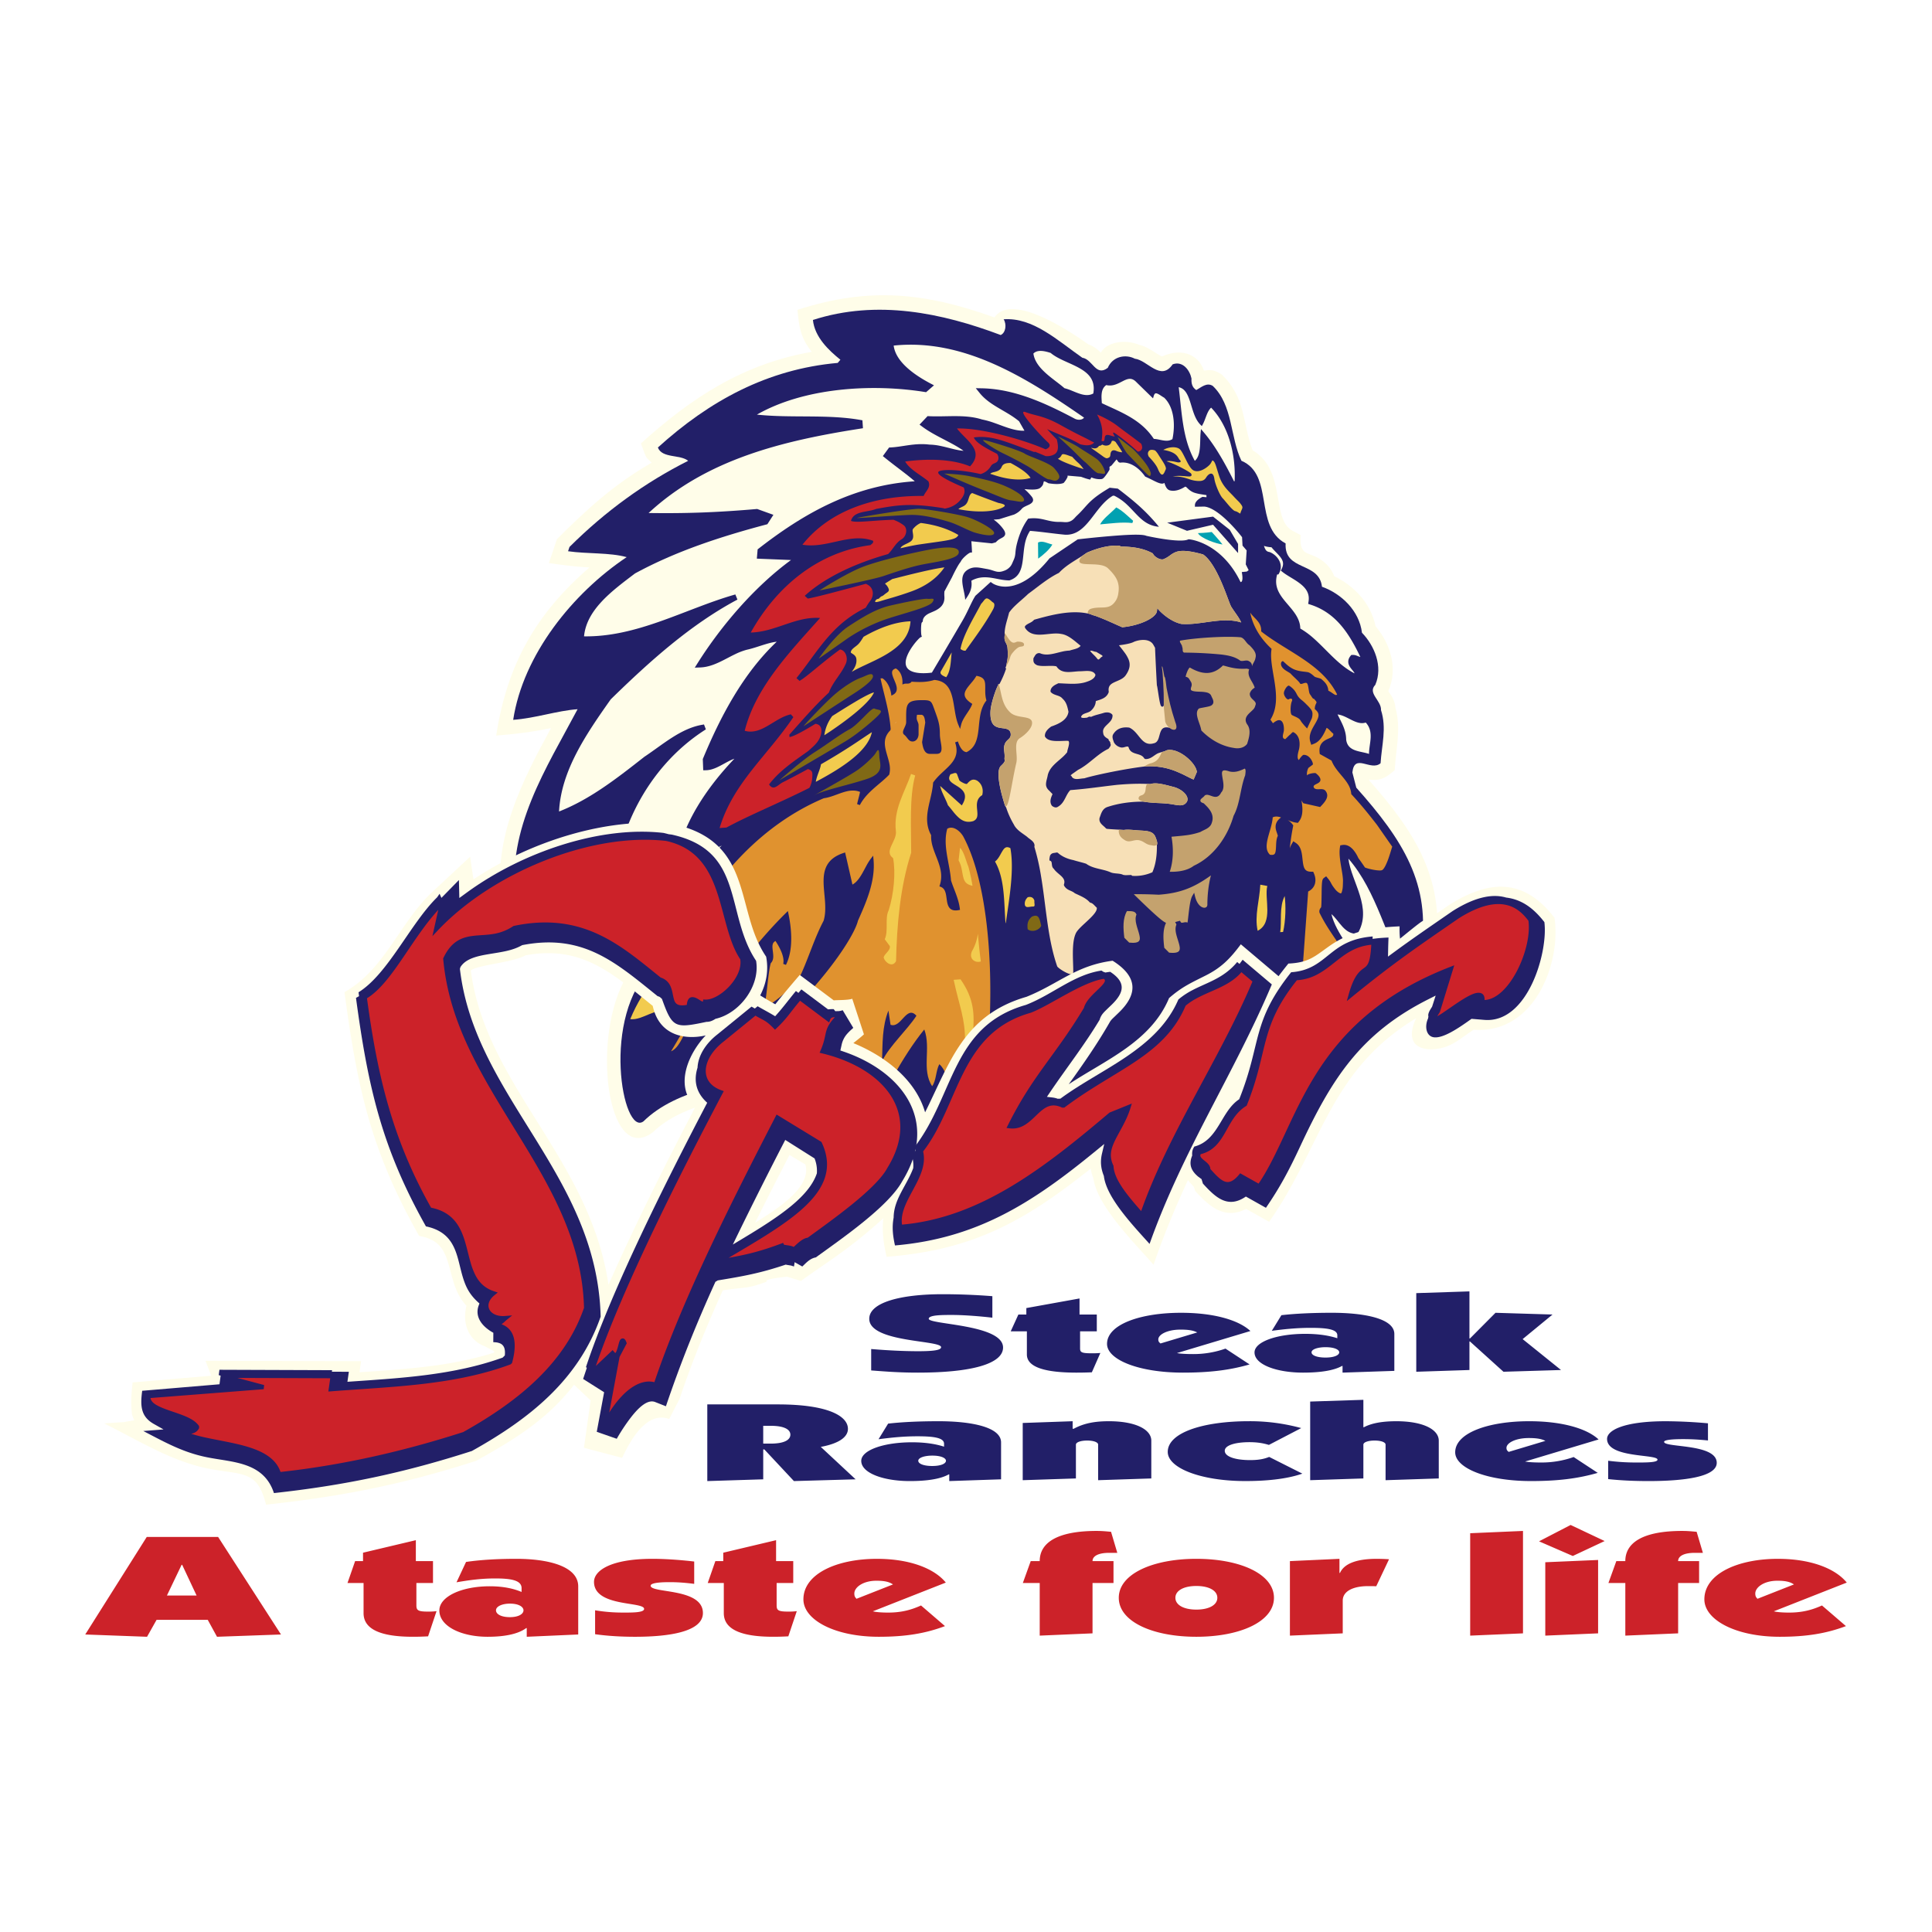 <svg xmlns="http://www.w3.org/2000/svg" width="2500" height="2500" viewBox="0 0 192.756 192.756"><g fill-rule="evenodd" clip-rule="evenodd"><path fill="#fff" d="M0 0h192.756v192.756H0V0z"/><path d="M57.689 163.073v-4.796c0-2.016-2.988-2.753-6.193-2.753-1.711 0-3.478.085-4.999.312l-.951 2.03c1.25-.214 2.445-.384 3.857-.384 1.548 0 2.635.17 2.635.965v.383c-.707-.298-1.711-.567-3.178-.567-2.825 0-5.025 1.036-5.025 2.412 0 1.604 2.228 2.626 4.808 2.626 1.576 0 2.988-.228 3.857-.866h.054v.866l5.135-.228zm-5.46-2.412c0 .369-.489.682-1.358.682s-1.385-.299-1.385-.682c0-.397.625-.667 1.385-.667.923 0 1.358.341 1.358.667zM85.454 159.512c-.108-.128-.217-.213-.217-.525 0-.639.896-1.277 2.2-1.277.68 0 1.223.071 1.657.369l-3.64 1.433zm6.438.667c-.87.383-1.82.709-3.287.709-.489 0-1.141-.028-1.521-.127l7.28-2.867c-1.168-1.433-3.64-2.369-6.873-2.369-4.021 0-7.334 1.504-7.334 4.044 0 2.044 3.124 3.732 7.525 3.732 2.662 0 4.645-.327 6.6-1.064l-2.39-2.058zM119.361 155.524c-4.373 0-7.74 1.519-7.74 3.888 0 2.37 3.367 3.889 7.74 3.889s7.742-1.519 7.742-3.889c.001-2.369-3.369-3.888-7.742-3.888zm0 2.71c1.277 0 2.092.468 2.092 1.178s-.814 1.178-2.092 1.178c-1.275 0-2.092-.468-2.092-1.178s.817-1.178 2.092-1.178zM175.342 159.512c-.107-.128-.217-.213-.217-.525 0-.639.896-1.277 2.201-1.277.678 0 1.221.071 1.656.369l-3.64 1.433zm6.437.667c-.869.383-1.82.709-3.285.709-.49 0-1.143-.028-1.521-.127l7.279-2.867c-1.168-1.433-3.641-2.369-6.873-2.369-4.02 0-7.334 1.504-7.334 4.044 0 2.044 3.125 3.732 7.525 3.732 2.662 0 4.645-.327 6.6-1.064l-2.391-2.058zM8.504 163.073l6.167.228.95-1.688h5.107l.923 1.688 6.383-.228-6.274-9.734h-7.117l-6.139 9.734zm11.11-3.887h-2.96l1.466-3.065h.055l1.439 3.065zM159.443 162.96v-7.322l-5.27.227v7.322l5.27-.227zm-2.525-7.72l3.178-1.49-3.396-1.604-3.15 1.632 3.368 1.462zM43.553 160.746a6.584 6.584 0 0 1-.869.043c-.978 0-1.141-.128-1.141-.625v-2.228H43.2v-2.186h-1.711v-2.086l-5.27 1.249v.837h-.788l-.761 2.186h1.603v3.008c0 1.661 1.82 2.356 4.917 2.356.57 0 1.005-.015 1.521-.043l.842-2.511zM59.372 163.045c1.304.185 2.663.256 3.994.256 3.477 0 6.764-.525 6.764-2.37 0-2.525-5.216-1.944-5.216-2.725 0-.354 1.521-.354 1.902-.354.896 0 1.657.07 2.445.17v-2.228c-.842-.1-2.554-.27-4.156-.27-4.21 0-5.84 1.191-5.84 2.299 0 2.525 4.998 1.943 4.998 2.696 0 .383-1.195.368-2.119.368-1.032 0-1.901-.085-2.771-.227v2.385h-.001zM79.495 160.746a6.584 6.584 0 0 1-.869.043c-.978 0-1.141-.128-1.141-.625v-2.228h1.657v-2.186H77.43v-2.086l-5.27 1.249v.837h-.788l-.761 2.186h1.603v3.008c0 1.661 1.82 2.356 4.917 2.356.57 0 1.005-.015 1.521-.043l.843-2.511zM109.002 162.96v-5.023h2.092v-2.186h-2.092c0-.511.598-.823 1.656-.823h.816l-.625-2.1c-.49-.043-.896-.086-1.439-.086-3.939 0-5.678 1.179-5.678 3.009h-.896l-.787 2.186h1.684v5.25l5.269-.227zM128.695 163.187l5.27-.227v-3.264c0-.994 1.141-1.447 2.5-1.447.406 0 .625 0 .842.014l1.277-2.696a18.683 18.683 0 0 0-1.25-.042c-1.984 0-3.232.482-3.641 1.404h-.055v-1.404l-4.943.227v7.435zM151.949 162.96v-10.218l-5.269.228v10.217l5.269-.227zM167.428 162.96v-5.023h2.092v-2.186h-2.092c0-.511.598-.823 1.656-.823h.814l-.623-2.1c-.49-.043-.896-.086-1.441-.086-3.938 0-5.676 1.179-5.676 3.009h-.896l-.789 2.186h1.686v5.25l5.269-.227z" fill="#cc2229"/><path d="M99.008 129.32a63.238 63.238 0 0 0-4.979-.196c-4.185 0-7.303.828-7.303 2.452 0 2.386 7.167 2.113 7.167 2.833 0 .294-.739.402-2.298.402-1.477 0-3.118-.087-4.677-.218v2.136c1.586.12 2.817.218 4.677.218 5.279 0 8.48-.86 8.48-2.506 0-2.32-7.414-2.277-7.414-2.865 0-.382 1.34-.382 2.325-.382 1.204 0 2.817.131 4.022.272v-2.146zM109.783 134.986a8.901 8.901 0 0 1-.875.032c-.984 0-1.148-.098-1.148-.479v-1.711h1.668v-1.678h-1.723v-1.602l-5.307.958v.644h-.793l-.766 1.678h1.613v2.31c0 1.274 1.832 1.809 4.949 1.809.576 0 1.014-.011 1.533-.032l.849-1.929zM146.607 136.686v-2.844h.055L150 136.86l5.744-.174-3.83-3.083 2.982-2.452-5.689-.174-2.545 2.56h-.055v-4.696l-5.306.175v7.844l5.306-.174zM115.783 134.038c-.109-.098-.219-.163-.219-.403 0-.49.902-.979 2.215-.979.686 0 1.23.054 1.67.282l-3.666 1.1zm6.483.513a9.598 9.598 0 0 1-3.311.545c-.49 0-1.148-.022-1.531-.099l7.33-2.201c-1.176-1.1-3.664-1.819-6.92-1.819-4.047 0-7.385 1.155-7.385 3.105 0 1.568 3.146 2.865 7.576 2.865 2.682 0 4.678-.25 6.646-.817l-2.405-1.579zM139.113 136.772v-3.682c0-1.548-3.008-2.114-6.234-2.114-1.725 0-3.502.065-5.033.24l-.957 1.558c1.258-.164 2.461-.294 3.883-.294 1.559 0 2.652.13 2.652.741v.294c-.711-.229-1.723-.437-3.199-.437-2.844 0-5.061.796-5.061 1.853 0 1.231 2.244 2.016 4.842 2.016 1.586 0 3.01-.175 3.885-.665h.055v.665l5.167-.175zm-5.498-1.851c0 .283-.492.523-1.367.523s-1.395-.229-1.395-.523c0-.305.629-.512 1.395-.512.93 0 1.367.261 1.367.512zM102.037 141.97v5.709l5.307-.174v-3.367c0-.261.52-.414 1.121-.414.656 0 1.096.175 1.096.403v3.552l5.305-.174v-3.77c0-1.101-1.531-1.939-4.238-1.939-1.314 0-2.436.174-3.502.751h-.109v-.751l-4.98.174zM126.627 145.358c-.574.229-1.121.316-1.916.316-1.477 0-2.516-.35-2.516-.927 0-.566 1.094-.861 2.463-.861.82 0 1.395.109 1.941.273l3.227-1.679a19.395 19.395 0 0 0-5.197-.686c-4.648 0-8.123 1.154-8.123 3.062 0 1.623 3.338 2.909 7.74 2.909 1.916 0 4.049-.164 5.689-.741l-3.308-1.666zM130.717 139.834v7.845l5.307-.174v-3.367c0-.261.52-.414 1.121-.414.656 0 1.094.175 1.094.403v3.552l5.307-.174v-3.77c0-1.101-1.531-1.939-4.24-1.939-1.312 0-2.434.174-3.227.599h-.055v-2.734l-5.307.173zM160.447 147.57c1.312.142 2.682.196 4.021.196 3.5 0 6.811-.403 6.811-1.82 0-1.939-5.252-1.492-5.252-2.092 0-.272 1.531-.272 1.914-.272.902 0 1.67.055 2.463.132v-1.711a50.105 50.105 0 0 0-4.186-.207c-4.24 0-5.881.915-5.881 1.765 0 1.939 5.033 1.493 5.033 2.07 0 .294-1.203.283-2.133.283-1.041 0-1.916-.065-2.791-.175v1.831h.001zM70.567 147.767l5.58-.175v-2.985h.109l2.954 3.16 6.155-.175-3.475-3.236c1.833-.337 2.708-.991 2.708-1.797 0-1.286-1.997-2.441-7.002-2.441h-7.029v7.649zm5.579-5.514h.739c1.367 0 1.969.37 1.969.883 0 .522-.602.893-1.969.893h-.739v-1.776zM99.877 147.592v-3.683c0-1.547-3.008-2.113-6.236-2.113-1.723 0-3.501.064-5.033.239l-.957 1.558c1.258-.163 2.462-.294 3.884-.294 1.56 0 2.653.131 2.653.741v.294c-.711-.229-1.723-.436-3.2-.436-2.845 0-5.061.795-5.061 1.852 0 1.231 2.243 2.017 4.841 2.017 1.586 0 3.009-.175 3.884-.665h.055v.665l5.17-.175zm-5.498-1.853c0 .283-.492.523-1.368.523s-1.395-.229-1.395-.523c0-.305.629-.512 1.395-.512.931.001 1.368.262 1.368.512zM150.52 144.857c-.109-.099-.219-.164-.219-.403 0-.49.902-.98 2.215-.98.684 0 1.23.055 1.668.283l-3.664 1.1zm6.482.512a9.598 9.598 0 0 1-3.311.545c-.492 0-1.148-.022-1.531-.099l7.33-2.2c-1.176-1.101-3.664-1.819-6.92-1.819-4.047 0-7.385 1.154-7.385 3.104 0 1.569 3.146 2.866 7.576 2.866 2.682 0 4.678-.251 6.646-.817l-2.405-1.58z" fill="#221f68"/><path d="M75.135 93.932c-1.35-.053-2.838-.669-3.354-2.652-2.821-2.277-5.121-4.405-9.146-3.688-1.169.603-3.155.552-4.042 1.052 1.15 4.123 3.139 7.605 5.387 11.208 2.022 3.24 4.12 6.657 5.107 10.807 1.865-4.096 4.006-8.322 5.813-11.792-1.255-1.563-.657-3.534.235-4.935z" fill="#fff"/><path d="M132.367 104.876c-5.43 13.148-22.764 10.595-33.707 7.571-10.525-3.99-27.743-5.163-33.517.513-4.621 3.51-6.231-9.736-2.573-15.626-2.751-1.694-4.742-6-4.98-9.083-1.457 1.002-2.804 2.144-4.465 2.811-1.151.801-2.864.855-3.116-1.106-.794-6.4 2.029-11.926 4.967-17.318-1.855.39-3.583.611-5.472.748 1.078-7.016 3.914-12.115 9.302-16.769-1.377-.068-2.677-.243-4.043-.441l.802-2.384c3.01-2.998 5.577-5.359 9.244-7.508.127-.102.228-.102.203-.127-.674-.673-.434-.246-1.07-1.914 5.06-4.577 10.193-7.935 17.043-9.141-1.126-1.434-1.252-2.462-1.427-4.189 7.177-2.317 12.723-1.727 19.656.755 1.471-2.131 5.916.237 9.387 2.698.479.159.879.461 1.229.816.619-1.109 2.504-1.344 3.832-.777.848.186 1.424.714 2.158 1.109l.1.05c2.266-1.001 3.779.077 4.189 1.406h.094c.656-.12 1.047-.008 1.68.386 2.445 2.332 2.045 4.84 3.094 7.569 3.412 2.026 1.797 6.857 3.975 8.026l.807.433c-.131 2.35.869 1.463 2.352 2.698.43.359.787.82 1.008 1.408 1.908.909 3.656 2.667 4.121 4.991 1.5 1.77 2.254 4.207 1.273 6.478.373.521.66.988.711 1.657.588 2.048.047 4.155-.078 6.225-.75.647-1.311 1.065-2.365.96l-.18-.023.029.112c4.561 5.161 7.705 9.978 6.539 17.296-.634 1.886-9.825 8.431-10.802 9.69zm4.024-29.72l-.084.905c.019-.304.048-.605.084-.905z" fill="#fffde9"/><path d="M99.107 111.081c-10.5-3.98-28.434-5.566-34.904.793-2.079 1.579-4.317-10.502.963-15.477-2.449 1.189-7.241-5.902-5.947-10.578-2.314.643-4.173 2.92-6.524 3.864-.396.088-1.138 1.035-1.259.091-.885-7.137 3.08-13.137 6.19-19.016-2.06.149-4.194.898-6.426 1.061.999-6.5 5.931-12.629 11.323-16.233-1.699-.472-3.931-.311-5.847-.589l.143-.427c3.61-3.593 7.558-6.438 11.839-8.593-.792-.657-2.603-.228-3.021-1.329 5.147-4.657 10.914-7.812 17.944-8.44l.266-.317c-1.155-.928-2.567-2.254-2.741-3.967 6.415-2.071 12.891-.695 18.732 1.501.502-.215.619-1.057.297-1.569 2.918-.211 5.375 2.11 7.848 3.835 1.047.162 1.338 1.927 2.541 1.007.496-1.167 1.805-1.381 2.699-.91 1.275.146 2.57 2.313 3.775.561 1.01-.371 1.707.59 1.877 1.411-.025.478.061.889.48 1.155.5-.274 1.039-.789 1.641-.416 2.027 1.936 1.725 5.112 2.861 7.47 3.316 1.426 1.188 6.52 4.41 8.25-.154 2.809 3.34 1.782 3.627 4.32 1.943.692 3.729 2.408 3.99 4.591 1.236 1.279 2.125 3.357 1.328 5.2-.805.832.623 1.562.572 2.518.584 1.803.066 3.507-.043 5.3-.979.845-2.602-1.062-2.814.918l.391 1.519c4.625 5.189 7.498 9.649 6.447 16.256-.289.854-.746 1.72-1.324 2.536-2.148-3.713-3.041-8.409-5.91-11.712.271 2.301 2.463 4.94.91 7.492-1.316.096-1.812-1.297-2.605-1.954.48 1.989 2.268 3.764 3.15 5.783.6 1.206-3.232 5.041-4.758 7.009-.517.67-3.546 14.98-32.121 7.086z" fill="#221f68"/><path d="M62.878 101.681c1.343-3.255 3.366-5.219 4.947-6.784 1.259-.091 2.914-.271 4.16.294-.1 1.078-1.163 1.512-1.622 2.379-1.359 1.169-1.289 3.901-3.679 3.42-1.245-.565-2.53.837-3.806.691zM127.727 93.001c.162-1.023-.113-2.551.447-3.603.121.943.107 2.432-.16 3.582l-.287.021zM125.74 88.265l.699.128c-.316 1.273.648 3.643-.963 4.474-.333-1.524.196-3.05.264-4.602z" fill="#f2cb4e"/><path d="M112.438 90.898l.275.005c.119.003.225.011.32.033.162.038.287.115.354.309-.135.303-.092.659-.012.989.082.346.221.706.295 1.024.125.523.119.904-1.012.785l-.482-.482c-.119-.962-.17-1.923.262-2.663z" fill="#c4a26e"/><path d="M102.951 91.452c.412-.18.576-.067.68.097.062.102.111.236.152.392.037.143.068.289.102.423-.188.432-.9.705-1.352.349-.076-.525.008-.926.418-1.261z" fill="#806915"/><path d="M100.117 88.976c-.113-1.071-.334-2.132-.846-3.019.162-.121.287-.284.393-.449.127-.199.234-.419.352-.606.205-.33.389-.495.789-.283.201 1.08.174 2.335.051 3.637-.121 1.29-.334 2.614-.506 3.842l-.025.001c-.085-.969-.095-2.06-.208-3.123zM102.533 89.521c.348-.104.598.055.67.351a1.27 1.27 0 0 0 .004.233c.008.069.016.137.014.197-.004.074-.014.117-.119.145a1.36 1.36 0 0 0-.283.019c-.088.012-.176.028-.262.03-.133.004-.227-.022-.297-.172-.065-.329.049-.579.273-.803z" fill="#f2cb4e"/><path d="M64.711 51.184c5.793-5.381 13.428-7.215 21.122-8.418l.264-.041-.053-.792-.226-.04c-3.309-.577-6.936-.162-10.3-.527 4.708-2.692 11.5-3.122 16.877-2.237l.788-.686-.338-.178c-1.451-.764-3.473-2.09-3.683-3.786 6.992-.729 13.193 3.178 18.992 7.187-.133.207-.512.289-.889.126-2.857-1.515-5.99-2.984-9.283-3.05l-.629-.012.396.489c.537.662 1.238 1.113 1.938 1.524.346.205.699.404 1.049.622.328.205.645.421.939.669l.535.939c-.602.021-1.201-.134-1.83-.351-.393-.135-.785-.288-1.182-.427a8.421 8.421 0 0 0-1.229-.345c-.863-.277-1.79-.331-2.703-.332-.907-.001-1.832.052-2.721-.002l-.802.848.24.18c.389.292.812.553 1.249.796.426.238.864.461 1.291.685.591.31 1.143.611 1.609.951-.393-.03-.796-.12-1.225-.227-.351-.087-.705-.182-1.061-.255a5.826 5.826 0 0 0-1.107-.135c-.785-.096-1.481-.029-2.134.063-.637.09-1.25.208-1.899.226l-.624.856.193.157c.641.521 1.263.983 1.856 1.44.393.302.772.603 1.136.917-6.181.408-11.133 3.239-15.679 6.793l-.079.925 3.41.138c-3.614 2.643-6.942 6.523-9.308 10.27l-.295.467.552-.02c.875-.031 1.666-.396 2.409-.777.369-.189.738-.39 1.118-.569a6.207 6.207 0 0 1 1.126-.422c.63-.136 1.263-.375 1.905-.564.365-.108.72-.194 1.067-.234-3.373 3.186-5.636 7.509-7.375 11.707l.043 1.121.281-.006c.354-.008.688-.111 1.001-.247.303-.131.605-.301.912-.468.317-.173.618-.33.914-.434-2.77 2.91-5.094 6.372-5.824 10.162l-.08.415.417-.072c.93-.162 1.802-.584 2.642-1.025.418-.219.837-.448 1.264-.659l.321-.155c-3.076 2.894-6.765 4.995-10.823 5.581-.002-6.638 3.373-13.409 9.138-17.112l.099-.064-.186-.489-.112.02c-1.11.175-2.124.687-3.074 1.291-.938.597-1.851 1.31-2.761 1.913-2.728 2.141-5.425 4.254-8.514 5.459.209-4.058 2.668-7.667 5.157-11.188 3.928-3.846 7.965-7.44 12.525-9.892l.116-.062-.209-.512-.126.036c-2.486.717-4.949 1.804-7.481 2.688-2.423.846-4.886 1.494-7.488 1.456.119-1.297.788-2.415 1.712-3.42.496-.54 1.06-1.042 1.644-1.518.58-.474 1.173-.916 1.727-1.337 4.123-2.243 8.592-3.689 13.208-4.913l.601-.936-1.621-.584c-3.922.341-7.045.458-10.83.403z" fill="#fffde9"/><path d="M94.071 79.193a4.126 4.126 0 0 1-.272-.78l2.161 1.944.09-.157c.583-1.021-.08-1.475-.626-1.814-.134-.083-.269-.164-.387-.25a1.105 1.105 0 0 1-.264-.251c-.096-.142-.131-.327.06-.639.306-.062.57-.267.671.044.028.085.177.475.209.562.033.09.681.457.778.342a1.73 1.73 0 0 1 .288-.282c.185-.135.395-.19.7-.034.506.321.662.914.516 1.456a1 1 0 0 0-.496.667 1.59 1.59 0 0 0-.035.406c.002.131.014.265.027.398.051.534.076.914-.395 1.119-.613.177-1.049-.004-1.431-.335a4.718 4.718 0 0 1-.558-.602c-.178-.219-.351-.445-.532-.651-.143-.398-.337-.766-.504-1.143z" fill="#f2cb4e"/><path d="M134.307 73.778c-.008-.951-.461-1.692-.859-2.497.984.107 1.857 1.116 2.814.808.869.949.316 2.12.326 3.13-.824-.296-2.141-.201-2.281-1.441zM126.158 54.612l-.055-.15c.201.07.449.119.754.139.139.174.295.335.438.483.088.089.174.179.256.269.078.085.15.171.217.26.238.326.342.646.123 1.107l-.102.214.188.146c.129.101.273.2.43.299.148.095.307.19.469.289.32.195.635.392.91.616.543.443.887.957.77 1.714l-.039.251.24.078c2.527.818 3.844 2.868 4.967 5.219-.158-.041-.252-.087-.348-.124a1.022 1.022 0 0 0-.434-.081l-.131.01-.082.104c-.215.277-.256.559-.17.824.039.119.1.225.162.315.057.084.123.166.189.246.055.067.111.133.156.2.043.06.064.105.074.139-1.014-.511-1.852-1.312-2.689-2.15-.455-.455-.902-.911-1.365-1.322a8.176 8.176 0 0 0-1.355-.997c-.008-.54-.209-1.001-.475-1.415a6.954 6.954 0 0 0-.496-.658c-.17-.207-.352-.412-.525-.622-.645-.78-1.135-1.552-.816-2.699l.135-.009.076-.146c.477-.907-.225-1.801-.959-2.083-.276-.036-.392-.155-.513-.466zM120.043 43.064l-.223-.258-.033.339c-.053.509-.023 1.13-.094 1.692-.061.49-.193.893-.486 1.141-.619-1.11-.939-2.297-1.146-3.538-.207-1.239-.299-2.52-.461-3.81.605.127.883.673 1.125 1.408.131.401.246.834.396 1.236.152.408.348.8.648 1.1l.137.137.094-.17c.08-.146.148-.309.213-.479.062-.163.123-.332.189-.495.115-.279.244-.523.432-.696 1.771 1.823 2.473 4.752 2.344 7.342l-.061.004c-.853-1.696-1.834-3.506-3.074-4.953zM109.902 39.736a2.875 2.875 0 0 1 .023-.536c.047-.312.168-.58.445-.782.332.082.633.04.906-.051.145-.047.281-.108.416-.174l.377-.191c.479-.237.859-.352 1.316.131l1.652 1.612.068-.232c.092-.309.213-.302.373-.237.104.041.215.111.336.191.119.078.234.157.338.211 1.02.985 1.111 2.769.822 4.132-.271.172-.557.182-.871.137-.172-.024-.344-.063-.516-.096a3.331 3.331 0 0 0-.471-.065c-.65-.984-1.475-1.65-2.375-2.184-.887-.525-1.852-.924-2.811-1.376-.008-.163-.022-.327-.028-.49zM104.824 35.212c.381.322.875.571 1.381.804.514.236 1.055.462 1.533.737.922.53 1.568 1.216 1.34 2.506-.426.234-.877.18-1.363.021-.258-.084-.516-.194-.77-.297a5.4 5.4 0 0 0-.746-.255c-.52-.461-1.256-.949-1.887-1.524-.619-.563-1.109-1.188-1.209-1.932.409-.418 1.131-.253 1.721-.06z" fill="#fffde9"/><path d="M95.83 64.747c.115-.667.462-1.477.866-2.278.416-.824.882-1.623 1.193-2.227.051-.049.096-.101.137-.152l.127-.16a.77.77 0 0 1 .201-.202c.08-.045.232-.073.65.332l.039.026c.137.067.174.176.164.312-.01.147-.076.301-.125.396-.822 1.496-1.82 2.823-2.746 4.12-.12.034-.334-.027-.506-.167zM94.282 67.514a1.556 1.556 0 0 1-.265-.141c-.159-.11-.222-.221-.157-.38l1.089-1.902-.007.064c-.031.305-.052.616-.085.922-.062.566-.166 1.082-.452 1.489l-.123-.052z" fill="#f2cb4e"/><path d="M120.816 87.338c-.25.935-.357 2.019-.357 2.927 0 .216-.174.353-.434.28-.264-.074-.619-.385-.799-1.125l-.084-.352-.184.313c-.164.281-.26.888-.33 1.452-.057.454-.102.911-.148 1.213a.598.598 0 0 0-.308-.025l-.127.024c-.141.029-.189.037-.264-.086l-.057-.095-.48.131.09.163a.591.591 0 0 1 .039.09c-.135.302-.094.658-.014.989.084.346.221.706.297 1.024.123.523.117.903-1.014.785l-.482-.483c-.102-.835-.156-1.675.121-2.369l.049-.122-.117-.062c-.289-.153-1.049-.781-3.096-2.793 1.254-.02 2.479.05 2.479.05 2.179-.156 3.541-.723 5.22-1.929z" fill="#c4a26e"/><path d="M126.979 81.548c.232-.115.5-.1.826.003l-.127.111c-.387.336-.453.701-.391 1.05.039.223.145.448.203.677-.109.22-.145.473-.16.691-.02.25-.018.516-.047.751-.045.346-.111.521-.58.443-.385-.371-.391-.881-.229-1.577.086-.368.209-.749.311-1.127.09-.332.17-.679.194-1.022zm4.851-13.797c-.1-.085-.463-.135-.666-.232-.203-.189-.482-.42-.689-.457-.357-.066-.945-.066-1.467-.327-.52-.261-.846-.652-.977-.75s-.359.196-.131.554.75.522.912.717c.164.196.783.717.881.913s.424-.098.65-.032c.229.065.197.944.359 1.14.137.164.273.488.391.435.084.121.303.301.25.406-.066.132-.148.304-.16.476l-.01.145.107.097c.404.364.311.699.006 1.243-.16.286-.344.575-.467.868-.129.315-.211.679-.09 1.063l.096.304.295-.116c.371-.145.643-.466.84-.789.158-.254.287-.536.396-.793.07.031.146.087.238.172.086.081.168.17.248.251.057.054.117.113.188.167.004.15-.041.218-.084.262a.627.627 0 0 1-.158.112c-.082.044-.172.082-.26.121-.408.18-.971.457-.873 1.374l.018.153 1.172.653c.121.312.291.59.477.844.201.275.428.536.648.8.428.517.77.994.836 1.607l.01.098c1.109 1.194 1.867 2.171 2.561 3.059l1.191 1.707.334.473-.064.204c-.066.214-.152.514-.26.827a6.57 6.57 0 0 1-.354.875c-.139.271-.254.397-.32.43l-.098.033a1.178 1.178 0 0 1-.219.007 4.116 4.116 0 0 1-.629-.082 5.411 5.411 0 0 1-.594-.148 1.776 1.776 0 0 1-.182-.065 25.668 25.668 0 0 0-.662-.944 3.37 3.37 0 0 0-.521-.839c-.242-.272-.607-.539-1.072-.461l-.211.035-.033.212c-.088.567.012 1.248.113 1.856.051.305.105.605.145.884.035.261.059.501.047.705-.004.057-.002.231-.016.438a2.218 2.218 0 0 1-.102.563.414.414 0 0 1-.078.139c-.031.002-.207-.013-.523-.342-.285-.354-.379-.516-.443-.636-.041-.077-.072-.142-.121-.219a2.422 2.422 0 0 0-.215-.297l-.178-.216-.227.164a.385.385 0 0 0-.137.2.838.838 0 0 0-.035.15 4.065 4.065 0 0 0-.033.363c-.016.27-.02.62-.023.969-.006.342-.01.682-.021.945a4.513 4.513 0 0 1-.025.302c-.127.136-.217.311-.162.542.467.977 1.07 1.874 1.676 2.757.527.772-3.027 5.6-3.502 4.724l.693-9.599c.715-.342.883-1.092.58-1.794l-.078-.18h-.195c-.613.002-.752-.327-.836-.955-.045-.333-.066-.687-.137-.999-.076-.332-.219-.686-.553-.909l-.262-.176-.16.272c-.082.14-.146.286-.197.438.08-.742.193-1.475.326-2.164l.025-.129-.078-.105a1.535 1.535 0 0 0-.471-.423l.102.041c.23.091.484.179.738.213l.17.023.104-.134c.43-.553.375-1.3.281-1.938l-.029-.195a.961.961 0 0 0 .125.222l.064.088 1.674.376.115-.121c.516-.538.795-1.009.428-1.486-.281-.363-.865 0-1.141-.293-.244-.358.436-.364.594-.673.191-.37-.447-.81-.447-.81-.244-.033-.805.092-.848.228-.016.045-.074-.364.131-.749l.439-.327c.068-.131-.277-1.009-.928-.972-.104.006-.424.409-.457.517-.244-.156-.08-.749 0-1.043.059-.22.26-1.303-.535-1.731-.121-.065-.236.163-.355.24-.086.057-.443.439-.479.448-.432-.074-.146-.589-.131-.896.012-.213-.006-.928-.422-.997-.275-.047-.652.296-.652.296-.051.009-.236-.335-.275-.34.662-1.056.625-2.291.465-3.451-.084-.623-.209-1.25-.297-1.851-.086-.594-.131-1.139-.07-1.624l.018-.148-.107-.104c-1.273-1.214-1.822-2.488-2.02-3.511.1.149.219.283.338.408.092.097.188.193.281.295.088.099.168.195.236.299.135.202.23.433.238.74l.004.139.111.086c1.309 1.01 2.85 1.824 4.248 2.79 1.332.919 2.5 1.957 3.217 3.418-.094.062-.139.063-.248.004-.119-.065-.24-.158-.363-.238a1.842 1.842 0 0 0-.268-.148 1.36 1.36 0 0 0-.348-.829 3.444 3.444 0 0 0-.351-.332zM91.044 73.979c.373 0 .603-.365.603-.738v-.873c0-.301-.19-.444-.19-.746 0-.119.017-.19.032-.309h.404c.341 0 .373.436.42.777l-.317 1.951c.079.547.222 1.173.769 1.173h.682c.864 0 .325-1.103.325-1.967 0-1.023-.19-1.467-.54-2.443-.316-.872-.316-.952-1.236-.952-1.697 0-1.587.492-1.587 2.189 0 .476-.562.976-.19 1.269.326.256.413.669.825.669zM80.81 98.928c2.924-3.263 4.531-5.979 4.788-7.066.844-1.896 1.757-3.956 1.552-6.124l-.035-.368-.226.292a5.527 5.527 0 0 0-.46.736c-.144.262-.286.54-.439.802-.273.465-.565.854-.942 1.054l-.731-3.203-.152.05c-1.715.562-2.02 1.702-1.994 2.972.013.619.104 1.28.146 1.939.04.647.03 1.276-.147 1.856-.865 1.639-1.418 3.447-2.172 5.152-.742 1.679-3.711 3.643-3.779 3.509.278-.846.409-3.57.684-4.436.18-.178.236-.405.244-.629.008-.221-.031-.464-.058-.7-.048-.42-.039-.717.282-.879.489.73.926 1.654.77 2.281l.273.101c.732-1.467.59-3.464.249-5.111l-.055-.262-.191.188c-1.705 1.677-3.184 3.47-4.629 5.279-1.44 1.802-2.85 3.624-4.422 5.369-.301.228-.534.521-.733.832-.198.31-.366.647-.537.973-.325.616-.635 1.132-1.144 1.354.936-1.549 1.789-3.094 2.708-4.586.937-1.522 1.938-2.984 3.189-4.314l.035-.138c-.252-.955-1.083-1.396-2.002-1.668-.85-.251-1.829-.369-2.625-.603 3.071-6.196 7.888-11.389 13.939-13.941.322-.041.641-.136.951-.245.313-.109.627-.233.942-.334.587-.188 1.15-.28 1.718-.05-.084.435-.212.827-.292 1.215l.272.098c.345-.658.84-1.172 1.371-1.646.267-.238.541-.463.804-.689.268-.229.525-.46.757-.703.12-.463.072-.856-.016-1.236-.085-.373-.213-.748-.307-1.121-.182-.727-.221-1.401.425-2.053l.042-.112c-.062-.926-.238-1.814-.442-2.685-.188-.807-.402-1.599-.569-2.393l.188-.013c.465.297.771.92.866 1.528l.032.206.183-.101c.318-.175.384-.454.342-.737a2.026 2.026 0 0 0-.117-.414c-.05-.134-.11-.272-.167-.409-.114-.277-.194-.509-.176-.69.014-.139.089-.274.372-.364.435.24.676.79.664 1.39l-.009.209.197-.066a.504.504 0 0 1 .143-.017c.069-.001.141.002.208-.003.126-.009.277-.047.368-.192.847.06 1.547.054 2.273-.175 1.106.093 1.533.76 1.771 1.641.124.455.192.955.273 1.44.081.491.177.983.355 1.405l.17.402.106-.425c.083-.337.277-.661.492-.989.108-.165.219-.327.317-.485.1-.161.191-.324.258-.489l.043-.11-.098-.065c-.789-.527-.752-.938-.52-1.344.066-.115.148-.229.238-.343.093-.12.194-.239.295-.36a4.49 4.49 0 0 0 .5-.688c.693.121.828.407.865.789.023.233.008.499.014.785.004.273.027.573.121.885-.32.393-.488.854-.59 1.332-.105.494-.143 1.018-.197 1.525-.111.994-.299 1.843-1.196 2.299-.218-.018-.392-.157-.538-.366-.153-.22-.257-.492-.332-.702l-.276.096c.336.985.054 1.611-.44 2.177a6.33 6.33 0 0 1-.413.425l-.457.428c-.311.292-.626.607-.881.977-.041.487-.118.9-.211 1.316-.096.427-.208.857-.287 1.289-.158.861-.193 1.754.299 2.642-.023.427.058.835.18 1.231.124.403.293.803.448 1.211.304.805.532 1.61.24 2.535l-.042.131.129.05c.243.092.374.271.456.504.043.123.071.255.092.39.023.143.041.288.061.426.082.566.244 1.175 1.179 1.002l.135-.025-.017-.137c-.064-.518-.216-.995-.385-1.456-.164-.449-.349-.889-.494-1.347-.061-.857-.276-1.733-.415-2.614-.135-.858-.191-1.704.04-2.538.529-.326 1.203.128 1.582.741 2.227 4.112 2.928 11.475 2.661 18.204-.268 6.717-4.338 8.839-5.979 10.43-.471 1.21-13.744-11.143-11.961-13.134z" fill="#e0922f"/><path d="M91.989 111.088c-.823-1.964-3.245-3.054-2.836-3.763.929-1.612 1.92-3.208 3.063-4.613.7 1.854-.304 4.01.784 5.656.422-.566.358-1.514.715-2.193.313.261.494.636.659 1.014.284.651-1.152 5.119-2.385 3.899zM88.002 105.874c.056-1.73-.003-3.451.637-5.046l.21 1.413c1.062.399 1.588-2.019 2.584-.9-.937 1.436-2.673 2.99-3.431 4.533z" fill="#221f68"/><path d="M96.28 103.918c.026-2.326-.568-3.508-1.133-6.161l.687-.049c1.377 1.976 1.385 3.496 1.243 5.368-.061.812-.801 1.29-.797.842zM88.168 95.566c-.024-.355.7-.705.61-1.175l-.506-.678c.393-.875-.014-2.093.393-2.896.521-1.645.708-3.79.44-5.198-.968-.704.403-1.696.278-2.698-.262-2.183.889-3.873 1.512-5.704l.413.148c-.6 2.186-.392 5.265-.399 7.706-1.092 3.412-1.42 7.066-1.511 10.821-.356.682-1.083.139-1.23-.326z" fill="#f2cb4e"/><path d="M89.299 72.202l.127-.19a.522.522 0 0 1-.061.063c-.018.041-.04.083-.066.127z" fill="#fff"/><path d="M109.988 65.511a.333.333 0 0 0-.129.069.759.759 0 0 0-.082.077l-.07.073c-.078.078-.121.105-.219.014a2.312 2.312 0 0 0-.199-.239c-.066-.072-.135-.138-.203-.206a3.09 3.09 0 0 1-.328-.365.38.38 0 0 1 .23.008c.066.018.133.042.197.061a.788.788 0 0 0 .191.036l.609.365.003.107zM116.217 69.644a43.078 43.078 0 0 0-.074-1.858c.018.083.033.183.047.288.037.266.062.558.086.67.213 1.084.436 2.096.857 3.388.303.75-.01.781-.381.491-.32-.077-.693-.125-.891.242-.072.126-.117.27-.156.409-.039.136-.074.277-.119.407-.09.25-.219.43-.49.482-.59.167-.939-.083-1.271-.458-.172-.195-.332-.415-.51-.611-.182-.201-.391-.389-.65-.501-.662-.085-1.223.077-1.576.627-.109.147-.104.312-.074.456.027.133.086.268.121.386.168.305.455.466.73.516a.73.73 0 0 0 .285-.027c.082-.021.166-.048.246-.062.131-.024.193-.005.227.142a.756.756 0 0 0 .336.411c.143.083.307.132.459.177.318.092.592.172.746.451l.092.06c.324.022.576-.121.791-.268.105-.071.209-.148.316-.214a1.15 1.15 0 0 1 .32-.143c.178-.062.348-.11.504-.142.154-.1.311-.153.568-.145 1.162.039 2.625 1.437 2.65 2.213l-.318.744a4.705 4.705 0 0 1-.252-.109c-.131-.062-.273-.134-.428-.212a12.642 12.642 0 0 0-1.092-.503 6.846 6.846 0 0 0-3.23-.466c-2.168.269-5.146.918-5.902 1.169-.221.007-.479.066-.719.07-.223.004-.398-.043-.521-.212a.25.25 0 0 0-.131-.147c.074-.087.213-.18.334-.265l.314-.222c.096-.068.172-.114.225-.135.277-.154.525-.326.768-.508.236-.18.467-.37.699-.557.461-.374.916-.729 1.438-.971l.062-.075c.059-.088.086-.123.109-.157.037-.059.096-.177.018-.277.016-.121-.047-.207-.098-.265l-.07-.083-.02-.111c-.32-.172-.508-.339-.525-.607-.078-.352.111-.57.375-.824l.195-.19c.064-.065.127-.135.182-.209a.848.848 0 0 0 .18-.543l-.027-.071c-.232-.265-.596-.244-.855-.17-.213.069-.436.123-.656.184a3.975 3.975 0 0 0-.611.216.328.328 0 0 0-.273.014c-.039.018-.076.04-.113.06-.18.02-.311.035-.428.025-.09-.007-.145-.028-.182-.082.051-.179.17-.266.332-.335.094-.04.195-.071.291-.105.102-.036.213-.082.309-.146.326-.27.525-.61.543-1.01l.307-.099a2.82 2.82 0 0 0 .395-.156c.258-.129.486-.323.592-.66-.092-.557.154-.766.527-.947.195-.095.414-.176.613-.277.205-.103.406-.233.543-.429.426-.608.488-1.085.295-1.58a3.288 3.288 0 0 0-.432-.732c-.152-.209-.332-.434-.531-.687.457-.055 1.189-.167 1.512-.353.611-.24 1.527-.319 1.9.267l.189.333c.057 1.343.109 2.396.182 3.741l.021.077.021.098.051.318c.041.252.086.565.135.844.047.274.1.532.152.661a.336.336 0 0 0 .062.1.138.138 0 0 0 .189.008.247.247 0 0 0 .066-.116c.012-.037.023-.088.035-.154.027-.172.048-.365.064-.559z" fill="#f7e0b7"/><path d="M114.123 76.482c.18-.108.475-.277.664-.322.82-.194.92-.74 1.143-1.134.09-.025.176-.047.258-.063.154-.1.311-.153.568-.145 1.162.039 2.625 1.437 2.65 2.213l-.318.744a4.705 4.705 0 0 1-.252-.109c-.131-.062-.273-.134-.428-.212a12.642 12.642 0 0 0-1.092-.503 6.844 6.844 0 0 0-3.193-.469z" fill="#c4a26e"/><path d="M100.301 66.633c.064-.083.084-.186.109-.305.025-.125.055-.268.08-.404.025-.141.045-.275.049-.376.012-.351.01-.551-.021-.901a1.1 1.1 0 0 0-.086-.353c-.037-.087-.082-.161-.121-.243-.066-.139-.123-.307-.076-.674-.02-.389.047-.766.141-1.146.096-.377.215-.749.299-1.106.225-.332.539-.643.877-.948.346-.313.711-.614 1.023-.919.504-.369 1-.762 1.506-1.13.508-.369 1.023-.708 1.566-.97.408-.436.854-.759 1.318-1.061.469-.304.947-.58 1.383-.896l.098-.063c1.021-.438 2.148-.767 3.279-.695l.07.085c1.207.013 2.26.159 3.23.688.119.341.816.745 1.129.541.123-.051.23-.11.33-.173.1-.062.191-.129.281-.194a2.26 2.26 0 0 1 .574-.324c.455-.157 1.176-.178 2.697.252.734.5 1.381 1.725 1.879 2.89.248.583.455 1.14.615 1.567.082.216.15.398.207.535.029.071.055.129.078.175a.566.566 0 0 0 .059.098c.182.295.395.579.59.869.145.214.273.427.373.648-.934-.291-1.896-.231-2.855-.111-.518.065-1.041.148-1.566.207a8.689 8.689 0 0 1-1.545.055c-1.225-.254-2.236-1.372-2.236-1.373l-.178-.199-.023.266c-.061.682-1.668 1.461-3.465 1.636-1.053-.454-1.463-.676-2.543-1.084-.07-.032-.182-.062-.305-.1a1.916 1.916 0 0 1-.332-.125c-1.82-.49-3.945.091-5.613.559-.15.169-.285.243-.447.326-.084.042-.168.083-.244.132a.873.873 0 0 0-.223.192l-.008.131c.395.655 1.039.738 1.693.703.322-.017.66-.063.994-.091.328-.027.646-.033.93.024.363.047.709.229 1.045.466.311.22.607.483.898.717-.102.133-.248.215-.426.279-.217.078-.457.123-.676.198a3.91 3.91 0 0 0-.762.109c-.256.058-.512.129-.768.186-.508.113-.984.165-1.434-.035a.442.442 0 0 0-.443.182c-.041.054-.076.115-.107.167-.027.05-.055.1-.086.143-.035.339-.006.544.371.713.166.048.332.066.502.072.168.006.346.001.521-.004.336-.009.648-.018.896.042.275.432.686.551 1.111.564.42.013.881-.077 1.299-.076.125-.002.273-.015.428-.023.148-.008.303-.011.449.005.275.031.494.127.605.372-.051.347-.457.562-.836.684-.418.158-.895.208-1.387.213-.498.004-1.004-.037-1.477-.053l-.273.134a1.59 1.59 0 0 0-.23.15c-.148.118-.277.281-.283.518l.033.084c.096.098.205.164.314.213.104.047.215.082.324.119.209.07.389.141.527.315.207.187.326.386.41.607.086.223.135.461.186.704-.117.835-.971 1.209-1.721 1.473-.322.233-.674.556-.627.991.205.38.713.445 1.158.455.439.01.906-.036 1.176-.014.037.032.061.082.068.155.01.089-.004.199-.031.324-.025.126-.064.254-.096.369a1.7 1.7 0 0 0-.057.284 4.153 4.153 0 0 1-.494.519c-.193.174-.395.34-.584.511-.381.345-.734.729-.859 1.256-.029.164-.068.311-.102.442a2.274 2.274 0 0 0-.07.387c-.02.266.061.499.34.74l.309.325c-.07.152-.148.332-.186.516-.041.218-.025.455.139.661.141.104.371.231.588.082.363-.206.553-.522.713-.831.08-.152.154-.309.244-.458.078-.135.168-.26.277-.37 1.678-.129 3.107-.351 4.656-.525 1.062-.093 2.195-.149 3.322-.078.305-.102.668-.084 1.078-.012.41.073.842.195 1.213.289.961.24 1.73 1.041 1.301 1.569-.166.203-.365.269-.605.273a2.355 2.355 0 0 1-.393-.034c-.145-.022-.291-.051-.441-.075-.91-.145-1.406-.083-2.336-.189-.141-.016-.318-.035-.482-.068-1.271-.004-2.52.162-3.662.55-.248.1-.4.281-.502.479-.051.095-.09.197-.127.301l-.104.293c-.062.288.066.489.215.644.07.075.152.144.229.213.076.067.141.127.189.188l.078.043c.559.058 1.137.077 1.711.112.221-.033.461-.029.711-.014.252.016.508.043.725.058.189.013.379.02.561.035.176.015.346.036.5.077.297.079.525.227.65.537.059.144.121.303.156.455.035.149.035.267-.006.35.012 1.012-.104 1.919-.451 2.724a4.203 4.203 0 0 1-2.016.358l-.088-.085c-.156.003-.307.014-.453.016a1.302 1.302 0 0 1-.348-.027 1.122 1.122 0 0 0-.309-.096c-.107-.02-.223-.03-.34-.042-.232-.021-.445-.042-.615-.12a4.398 4.398 0 0 0-.639-.214c-.213-.056-.428-.103-.641-.157-.42-.105-.814-.231-1.158-.483-.385-.127-.875-.235-1.275-.361-.586-.119-1.141-.352-1.559-.739l-.117-.024a.807.807 0 0 1-.158.035c-.062.008-.123.015-.178.028a.434.434 0 0 0-.328.298l-.033.171c-.01.059-.018.121-.018.187l.002.079.074.027c.121.045.145.131.162.297l.014.127c.008.047.016.093.029.138a.46.46 0 0 0 .162.247c.094.146.227.272.357.388.133.118.277.231.402.354.236.233.373.47.244.825l.01.097c.152.266.34.379.531.469.09.042.182.079.277.126.092.045.184.101.275.178.283.135.562.253.822.396.256.141.486.302.66.507l.07.04c.115.017.215.085.324.188.057.053.109.11.164.166.049.05.098.1.148.144.051.311-.324.739-.855 1.238-.262.248-.541.494-.77.725-.227.229-.424.458-.5.672-.275.653-.275 1.688-.252 2.552.012.434.031.832.029 1.13a2.732 2.732 0 0 1-.021.345c-.496.043-1.52-.649-1.584-.819-.643-1.861-.918-3.887-1.182-5.933-.131-1.024-.258-2.05-.428-3.057a22.41 22.41 0 0 0-.666-2.926c.068-.266-.08-.467-.242-.614-.084-.076-.18-.146-.271-.214a1.869 1.869 0 0 1-.221-.182c-.248-.189-.512-.357-.752-.552-.232-.191-.438-.407-.564-.673a8.332 8.332 0 0 1-.766-1.694.932.932 0 0 1-.166-.345c-.549-1.772-.824-3.358-.361-3.801.254-.243.363-.371.381-.499a.33.33 0 0 0-.002-.09.658.658 0 0 1-.014-.222c.012-.085.012-.183.006-.286-.006-.097-.018-.199-.029-.301-.021-.206-.039-.388-.018-.524.055-.345.197-.509.334-.641l.107-.102c.035-.034.07-.071.104-.111a.53.53 0 0 0 .115-.315c.014-.345-.154-.512-.395-.592a2.002 2.002 0 0 0-.359-.071c-.121-.016-.25-.031-.379-.057-.465-.096-.947-.34-.889-1.63.021-.465.221-1.214.432-1.817a6.27 6.27 0 0 1 .291-.723.724.724 0 0 1 .092-.152c-.059-.022-.08-.035-.104-.039l.184.016c.254-.483.5-1.023.674-1.575l-.085-.051z" fill="#f7e0b7"/><path d="M108.531 61.211a.232.232 0 0 1 .002-.164c.076-.222.217-.296.484-.357.826-.189 1.553.125 2.113-.511.34-.384.426-.715.475-1.225.094-.962-.357-1.571-1.051-2.246-.826-.804-3.35.023-2.785-.98.057-.101.148-.202.242-.292.113-.076.227-.152.336-.232l.098-.063c1.021-.438 2.148-.767 3.279-.695l.07.085c1.207.013 2.26.159 3.23.688.119.341.816.745 1.129.541.123-.051.23-.11.33-.173.1-.062.191-.129.281-.194a2.26 2.26 0 0 1 .574-.324c.455-.157 1.176-.178 2.697.252.734.5 1.381 1.725 1.879 2.89.248.583.455 1.14.615 1.567.082.216.15.398.207.535.029.071.055.129.078.175a.566.566 0 0 0 .059.098c.182.295.395.579.59.869.145.214.273.427.373.648-.934-.291-1.896-.231-2.855-.111-.518.065-1.041.148-1.566.207a8.689 8.689 0 0 1-1.545.055c-1.225-.254-2.236-1.372-2.236-1.373l-.178-.199-.023.266c-.061.682-1.668 1.461-3.465 1.636-1.053-.454-1.463-.676-2.543-1.084-.07-.032-.182-.062-.305-.1a1.916 1.916 0 0 1-.332-.125 2.924 2.924 0 0 0-.257-.064zM100.232 63.163c.164.115.496.954.9.959.188.003.281-.123.471-.107.25.021.574.054.566.305-.01.248-.367.139-.574.276-.23.154-.34.273-.523.482-.418.475-.148.492-.699 1.408.016-.048.025-.101.037-.157.025-.125.055-.268.08-.404.025-.141.045-.275.049-.376.012-.351.01-.551-.021-.901a1.1 1.1 0 0 0-.086-.353c-.037-.087-.082-.161-.121-.243-.066-.139-.123-.307-.076-.674a2.208 2.208 0 0 1-.003-.215zM102.963 72.042c.094.579-.723 1.305-1.197 1.592-.711.432-.178 1.682-.371 2.491-.453 1.898-.729 4.458-1.078 4.326a1.42 1.42 0 0 1-.092-.234c-.549-1.772-.824-3.358-.361-3.801.254-.243.363-.371.381-.499a.33.33 0 0 0-.002-.09.658.658 0 0 1-.014-.222c.012-.085.012-.183.006-.286-.006-.097-.018-.199-.029-.301-.021-.206-.039-.388-.018-.524.055-.345.197-.509.334-.641l.107-.102c.035-.034.07-.071.104-.111a.53.53 0 0 0 .115-.315c.014-.345-.154-.512-.395-.592a2.002 2.002 0 0 0-.359-.071c-.121-.016-.25-.031-.379-.057-.465-.096-.947-.34-.889-1.63.021-.465.221-1.214.432-1.817a6.27 6.27 0 0 1 .291-.723.724.724 0 0 1 .092-.152c-.059-.022-.08-.035-.104-.039l.111.009c.301.995.279 2.042 1.168 2.85.678.613 2.053.263 2.147.939zM114.123 79.987l-.004-.001c-.334-.078-.627-.215-.486-.467.107-.188.32-.138.473-.29.297-.294.102-.677.344-1.016.107.004.213.01.32.017.305-.102.668-.084 1.078-.012.41.073.842.195 1.213.289.961.24 1.73 1.041 1.301 1.569-.166.203-.365.269-.605.273a2.355 2.355 0 0 1-.393-.034c-.145-.022-.291-.051-.441-.075-.91-.145-1.406-.083-2.336-.189-.136-.016-.306-.033-.464-.064zM111.627 83.043a.474.474 0 0 1 .027-.264c.16.008.318.016.477.026.221-.033.461-.029.711-.014.252.016.508.043.725.058.189.013.379.02.561.035.176.015.346.036.5.077.297.079.525.227.65.537.059.144.121.303.156.455a.645.645 0 0 1 .01.312.397.397 0 0 1-.08.053c-.195.103-.346.028-.566 0-.475-.061-.662-.38-1.131-.482-.539-.118-.939.281-1.416 0-.339-.201-.565-.404-.624-.793zM123.934 78.365c-.082.348-.148.701-.223 1.052-.145.699-.309 1.374-.637 1.975-.584 2.046-1.959 4.056-3.965 4.983-.666.512-1.607.619-2.404.602.371-1.098.383-2.321.176-3.496.451-.043.916-.077 1.377-.136a6.997 6.997 0 0 0 1.508-.34c.211-.13.441-.215.643-.334.213-.127.414-.299.494-.589.154-.434.072-.804-.109-1.123a2.582 2.582 0 0 0-.326-.438 8.343 8.343 0 0 0-.375-.377c-.184-.06-.279-.114-.309-.187-.049-.113-.012-.19.09-.285.055-.052.119-.1.176-.148a.708.708 0 0 0 .15-.162.424.424 0 0 1 .324-.054c.066.012.135.032.201.055l.217.076c.307.102.646.141.891-.365.207-.212.244-.508.23-.792-.014-.285-.084-.591-.121-.857-.066-.47-.055-.721.721-.458.309.075.6.048.863-.024.129-.036.256-.082.377-.133.1-.041.195-.085.289-.129.055.048.078.126.08.244.002.146-.027.305-.037.424-.126.328-.219.67-.301 1.016zM124.693 69.199a.61.61 0 0 0 .143.423c.041.052.086.1.131.143l.131.126c.162.16.25.286.139.516a.773.773 0 0 1-.225.397c-.123.131-.271.254-.398.382-.268.27-.494.616-.182 1.088.412.542.199 1.303-.008 1.947-.32.421-.875.497-1.346.396-1.176-.171-2.307-.806-3.219-1.736a3.751 3.751 0 0 0-.164-.595c-.07-.209-.15-.421-.205-.627-.109-.403-.119-.729.119-.967a1.5 1.5 0 0 1 .227-.059l.406-.077c.146-.028.289-.057.402-.088.061-.018.115-.036.158-.055a.387.387 0 0 0 .113-.076c.178-.146.162-.347.111-.505-.047-.146-.139-.296-.182-.413-.078-.191-.26-.285-.449-.333a3.221 3.221 0 0 0-.639-.071c-.215-.009-.434-.014-.613-.045-.17-.028-.271-.074-.32-.133a.455.455 0 0 1-.01-.167c.004-.027.012-.052.018-.075l.027-.081a.556.556 0 0 0-.041-.491l-.146-.238a.728.728 0 0 0-.115-.146.458.458 0 0 0-.152-.089l-.115-.037c.027-.127.084-.32.16-.503.049-.119.105-.227.162-.307a.367.367 0 0 1 .098-.104c1.08.625 2.209.893 3.307-.207.27.062.553.157.908.228.387.079.855.131 1.477.092l.23.06c-.143.372-.027.696.127.987.082.157.182.312.266.472.068.128.125.253.156.381-.217.128-.422.322-.487.587zM124.67 64.382c.322.342.744.748.588 1.264-.045.315-.273.55-.352.85a.498.498 0 0 0-.291-.524c-.252-.178-.598.043-.865-.052-.539-.404-1.189-.525-1.855-.613a40.429 40.429 0 0 0-3.754-.196c-.234-.079-.086-.414-.205-.578.047-.166-.363-.549-.166-.619 1.49-.274 4.486-.471 6.018-.332.4.11.53.591.882.8z" fill="#c4a26e"/><path d="M130.41 72.683s.459-.974.471-1.018.133-.414.021-.704c-.109-.29-.506-.609-.715-.839-.209-.231-.6-.407-.812-.869s-.588-.748-.752-.836c-.166-.087-.463.363-.527.66-.066.297.33.813.482.693.154-.121.451-.099.309.198s-.188 1.225-.012 1.356.73.275.873.55c.143.275.662.809.662.809z" fill="#221f68"/><path d="M123.74 51.244c-.105-.054-.172-.1-.244-.141a.879.879 0 0 0-.277-.112c-.035-.006-.111-.049-.223-.15a4.187 4.187 0 0 1-.348-.359c-.248-.282-.496-.598-.658-.765-.293-.3-.756-1.405-.834-1.95-.119-.835-.598-.485-.812-.136-.178.291-.42.437-1.154.321a3.253 3.253 0 0 1-.508-.131c-.174-.057-.35-.118-.547-.169a3.649 3.649 0 0 0-1.133-.105c.293-.068.57-.074.84-.062.27.012.52.039.686.049l.117.004c.031 0 .07-.002.104-.011.227-.058.113-.26.059-.308-.26-.223-1.594-.951-2.428-1.194l.084-.018c.152-.023.334-.01.514.017s.342.067.449.09l.078.015c.02.003.047.007.072.007.213-.005.332-.08.09-.287l-.094-.155a1.202 1.202 0 0 0-.256-.324c-.223-.196-.59-.377-1.256-.482.594-.34 1.311-.335 1.625-.091.086.065.184.205.297.406.113.199.227.435.344.666.119.239.24.474.365.661.121.185.266.358.438.427.604.241 1.355-.366 1.568-.601.068-.073.119-.158.158-.232.039-.068.07-.135.105-.189.154.05.236.202.336.484.096.28.199.649.35 1.11.158.484.4.857.662 1.174.256.309.533.567.777.83.242.263.385.397.496.51.104.107.178.193.293.365.096.144.09.228.061.319-.043.135-.129.273-.18.467l-.016.05z" fill="#f2cb4e"/><path d="M120.367 49.397l.002.21-.4-.035c-.383.199-.752.477-.752.837v.148l.932-.015c.66.052 1.473.641 2.193 1.313a15.705 15.705 0 0 1 1.58 1.74l.045.841.412.48-.088 1.394.289.578-.191.137-.496.048c.205 1.077-.123.998-.123.998-1.91-3.954-5.076-4.285-5.201-4.264-.375.196-1.318.137-2.281.001a27.188 27.188 0 0 1-1.922-.349c-.445-.204-2.17-.091-3.641.032-1.602.134-3.199.32-3.199.32l-2.814 1.894c-1.754 2.167-3.203 2.741-4.178 2.815a2.72 2.72 0 0 1-1.141-.145 2.041 2.041 0 0 1-.295-.133 4.85 4.85 0 0 1-.258-.179l-1.521 1.375a5.544 5.544 0 0 0-.303.534c-.094.183-.19.384-.293.599-.2.419-.426.891-.706 1.372a640.334 640.334 0 0 1-3.044 5.164c-.34.048-1.899.226-2.431-.429-.768-.945 1.101-3.019 1.306-3.1l.123-.049-.036-.127c-.036-.125-.054-.519-.035-.868.01-.173.027-.317.051-.4l.12-.135c-.021-.329.237-.631.696-.834.147-.066.312-.132.474-.208a2.43 2.43 0 0 0 .486-.292c.31-.246.531-.6.495-1.143a3.218 3.218 0 0 1 .004-.518l.763-1.427c.028-.062.211-.449.417-.829.102-.187.209-.374.307-.52.048-.072.092-.13.129-.172.122-.324.818-.917.992-.927l.143-.009-.005-.142a24.224 24.224 0 0 0-.06-.979l2.048.215a8.57 8.57 0 0 0 .391-.108c.16-.17.266-.251.381-.319.125-.075.248-.13.34-.192.285-.19.299-.449-.014-.863a4.063 4.063 0 0 0-.918-.889c.168-.009.363-.022.557-.044l.795-.249.518-.162.164-.05c.33-.154.561-.329.77-.574.078-.091.195-.167.338-.237.145-.074.299-.135.424-.2.275-.142.539-.38.221-.79a5.464 5.464 0 0 0-.717-.739l.314.029c.42.031.969.042 1.215-.122.141-.094.242-.22.316-.346l.09-.337c.143.011.293.105.463.194.705.113 1.197.098 1.512-.031.215-.25.318-.44.393-.606v-.126l1.334.115.324.112s.203.078.484.145l.107.026.125-.221c.355.155.742.211 1.062.159a.585.585 0 0 0 .205-.149c.217-.248.402-.535.541-.772.014-.147.002-.218-.008-.278.066-.059.133-.099.199-.136l.516-.619c.053.076.121.172.199.272l.135.056c1.303-.18 2.221.958 2.516 1.384.51.223.943.471 1.273.604.164.065.338.118.484.096a.344.344 0 0 0 .164-.069c.037.127.086.27.152.395.082.15.205.305.396.353.584.146 1.152-.147 1.479-.343.072-.042.094-.044.217.071.066.063.143.141.238.22.104.083.229.168.389.239.162.072.393.128.625.173.233.041.483.078.698.111z" fill="#fffde9"/><path fill="#221f68" d="M116.449 52.15l1.977.808 2.601-.605 2.496 2.827v-.909l-.832-1.414-1.664-1.313-4.578.606zM96.297 59.844c-.049-1.025-.751-2.338.222-2.982.625-.414 1.221-.214 1.922-.098.736.122.996.416 1.598.228.275-.086.439-.16.65-.358.238-.223.289-.422.424-.717.287-.625.104-.735.359-1.727.248-.964.613-1.769 1.107-2.444 1.379-.19 1.922.353 3.16.326.408-.009.67.097 1.043-.065.322-.14.428-.347.686-.586.434-.404.701-.743 1.043-1.108.67-.716 1.416-1.177 2.203-1.653l.812.09c1.477 1.13 2.742 2.14 4.1 3.807-.967-.083-1.568-.555-2.148-1.142-.328-.332-.645-.693-1.004-1.034a5.134 5.134 0 0 0-1.312-.926l-.137.006c-.482.284-.883.685-1.246 1.116-.359.426-.689.892-1.035 1.32-.688.85-1.395 1.502-2.482 1.452-1.164-.108-2.148-.27-3.41-.378l-.086-.007c-.332.505-.467.999-.551 1.496-.082.49-.113.997-.178 1.473-.125.931-.373 1.672-1.334 1.976a5.242 5.242 0 0 1-.879-.094c-.305-.054-.605-.119-.906-.165-.613-.091-1.248-.103-1.918.243l-.088.046.011.1c.085.765-.256 1.285-.626 1.805z"/><path d="M110.4 51.535c.168-.16.346-.317.523-.479.154-.14.307-.282.447-.431.279.146.555.347.832.578.285.239.568.503.85.757l-.074.223c-.531-.063-1.09-.049-1.652-.008-.52.037-1.047.098-1.57.142.15-.276.377-.527.644-.782zM119.518 53.188c.66-.008 1.379-.109 1.379-.109s.584.623 1.074 1.242c-.639-.074-2.188-.617-2.453-1.133zM104.266 54.103c.15.04.303.095.453.144.092.031.186.059.275.082-.291.506-.869 1.003-1.414 1.405l-.016-1.601c.206-.116.434-.102.702-.03z" fill="#00a1b1"/><path d="M78.102 78.048a85.99 85.99 0 0 0 2.503-1.319c.078.024.156.056.235.1.207.111.22.336.211.54l-.014.235a2.368 2.368 0 0 1-.284 1c-2.852 1.443-6.05 2.749-8.273 3.96l-.687.049c1.363-4.502 4.694-7.124 7.36-11.065l-.249-.279c-1.644.356-2.905 2.114-4.604 1.643 1.085-4.364 4.581-7.949 7.519-11.256-2.427-.181-4.448 1.393-6.917 1.453 2.667-4.775 6.873-8.055 11.945-8.72.107-.126.332-.202.258-.435-2.299-.846-4.603.809-7.046.391 2.755-3.473 7.314-4.934 12.091-4.862.196-.49.749-.828.476-1.463-.792-.657-1.862-1.174-2.318-1.975 1.938-.259 4.52-.327 6.473.484 1.502-1.597-.419-2.594-1.304-3.78 2.465-.062 6.648 1.115 8.836 2.08.027.006.744-.255.223-.711-.521-.456-3.258-3.389-2.215-2.998s1.76.326 3.52 1.303c1.76.978 2.02 1.043 2.996 1.564.125.065.234.121.33.166-.334.36-.877.307-1.4.17a12.076 12.076 0 0 0-1.471-.728c-1.434-.586-1.824-.782-1.824-.782s.461.532.965 1.021c.145.615.242 1.271-.309 1.53a1.492 1.492 0 0 1-.809.141 67.206 67.206 0 0 0-1.031-.429l-.119.018c-2.738-.978-4.184-1.701-6.008-1.45.184.52 1.184 1.062 2.318 1.639.137.206.188.429.082.665-.068.148-.195.208-.328.268l-.1.045a.575.575 0 0 0-.256.217 1.773 1.773 0 0 1-1.037.821c-1.696-.389-3.47-.501-4.058-.315-.691.219.742.957 2.365 1.646.217.447-.009.899-.351 1.284-.451.509-.977.738-1.539.829l-.148-.044c-3.259-.521-4.542-.317-6.7.077-.838.359-2.231.162-2.507 1.193.522.225 2.195-.06 4.24-.11.347.129.666.281 1.018.545.435.323.275 1.117-.202 1.399-.605.362-.862 1.009-1.35 1.475-3.095.868-6.22 2.25-8.319 4.166l.306.275c.84-.138 3.208-.783 5.788-1.47.104.042.208.096.314.173.481.35.495 1.051.125 1.528a4.962 4.962 0 0 0-.293.423l-.16.264c-3.441 1.665-4.772 4.37-6.906 7.019l.307.275c.705-.387 2.176-1.774 4.039-3.133.57.085.82.85.586 1.398-.47 1.081-1.3 1.816-1.697 2.905-1.423 1.312-2.748 2.863-3.946 4.199l.016.237c.444-.066 1.432-.619 2.587-1.323a.888.888 0 0 1 .239.062c.316.131.398.478.348.824-.113.708-.517 1.12-.964 1.522l-.338.304c-1.376.99-2.841 1.933-3.911 3.341.452.684.89.025 1.373-.219zM111.275 43.246c-.312-.208-.25-.021-.055.303-.396-.008-.965-.45-1.01.184-.023.336-.16.334-.311.231.037-.154.055-.37.072-.653.064-1.043-.521-1.956-.521-1.956s1.172.456 2.086 1.173c.535.421 1.521 1.113 2.324 1.744.102.235.154.465-.018.648a.423.423 0 0 1-.334.132c-.85-.787-1.805-1.521-2.233-1.806z" fill="#cc2229"/><path d="M97.561 93.153c.084.946.174 1.877.299 2.771-.559.188-1.243-.253-.881-1.035a4.7 4.7 0 0 0 .582-1.736zm-.534-4.778c-.652-.135-.821-.444-.928-.881-.062-.254-.098-.532-.159-.814a3.029 3.029 0 0 0-.3-.842l.143-1.255c.143.151.257.349.359.583.185.425.305.901.469 1.289.171.623.306 1.266.416 1.92z" fill="#f2cb4e"/><path d="M116.252 71.978c-.104-1.188-.166-1.368-.145-2.042.02-.633-.082-2.872-.186-3.349.018-.476.201.66.246.919.125.021.184.944.229 1.164.213 1.069.432 2.062.852 3.337.543 1.326-.81.783-.996-.029z" fill="#c4a26e"/><path d="M115.52 46.775c-.141-.343-.482-.774-.91-1.221-.076-.158-.123-.324-.033-.489.125-.233.398-.217.67-.12a1.9 1.9 0 0 1 .273.331c.393.651.914 1.304.783 1.564-.131.261-.326 1.043-.783-.065zM107.547 46.153c.191.165.426.435.564.654-.295-.098-.707-.234-1.125-.387-.516-.188-1.018-.393-1.322-.576-.035-.021-.072-.047-.117-.071l.08-.047a.714.714 0 0 0 .277-.298c.053-.111.121-.153.393-.082.227.061.445.156.67.224.203.219.398.428.58.583zM99.17 47.392a9.839 9.839 0 0 0-.367-.116.222.222 0 0 1 .092-.084.743.743 0 0 1 .123-.05c.055-.018.111-.032.168-.045.064-.017.131-.033.193-.053.074-.023.145-.049.209-.083a.723.723 0 0 0 .352-.381c.121-.302.428-.397.889-.387.939.507 1.688 1.003 1.99 1.488a3.43 3.43 0 0 1-.699.137c-.636.062-1.612.018-2.95-.426zM99.797 50.739c-.73.286-2.199.447-4.177.061a.501.501 0 0 1 .089-.078c.055-.039.121-.074.196-.111.081-.04.162-.076.232-.114.324-.175.424-.481.493-.709.033-.105.062-.215.107-.316a.594.594 0 0 1 .151-.219.24.24 0 0 1 .125-.057c1.354.542 2.604.982 2.604.982.863.162.754.336.18.561zM89.848 54.7c.024-.102.112-.193.291-.296.113-.066.238-.123.354-.179.121-.059.254-.125.363-.206a.596.596 0 0 0 .244-.417c.018-.138-.004-.28-.02-.386l-.024-.164c-.018-.148-.002-.231.043-.286.24-.286.494-.469.771-.589 1.296.163 2.595.514 3.747 1.198-.103.216-.275.338-.734.453-.616.154-1.639.267-3.388.526-.538.098-1.091.213-1.647.346zM88.156 59.877c-.385.117-1.125.384-.737-.042.06-.065.165-.072.252-.102l.229-.218c.18-.057.256-.134.406-.256.185-.152.455-.239.357-.506a1.187 1.187 0 0 0-.272-.429l-.096-.099c.241-.154.484-.302.727-.452 2.172-.561 4.155-1.036 5.205-1.167-.854 1.259-2.129 1.977-3.293 2.398-1.3.471-2.553.805-2.778.873zM84.977 67.033l.09-.126c.211-.303.434-.668.371-1.17-.025-.234-.19-.376-.307-.458l-.108-.071-.087-.058c-.055-.052-.056-.053-.054-.067.02-.17.118-.293.288-.435.091-.076.188-.147.281-.222.099-.079.203-.171.292-.283.158-.198.289-.408.41-.608 1.498-.856 3.104-1.49 4.688-1.549-.096 1.563-1.141 2.551-2.448 3.322-.691.408-1.438.746-2.121 1.066-.464.217-.91.431-1.295.659zM87.037 69.382c-1.008 1.575-4.771 3.96-4.792 3.974.101-.739.367-1.336.786-1.916 1.32-.829 2.652-1.67 3.527-2.102.21-.104.393-.184.54-.231l.104-.029a2.194 2.194 0 0 1-.165.304zM86.99 73.053l-.045.171c-.477 1.704-2.723 3.287-5.551 4.778.025-.185.085-.395.163-.623.064-.188.135-.374.195-.545.066-.187.119-.36.144-.508l.013-.073c2.496-1.429 3.936-2.457 4.706-2.963.15-.102.275-.181.375-.237zM109.645 44.485a.448.448 0 0 0 .316-.131c.053.024.105.046.156.063a.723.723 0 0 0 .482-.002.491.491 0 0 0 .279-.289l.029-.074.021-.057c.135-.047.242-.008.379.102.143.213.297.438.426.632.125.192.205.326.232.391h-.02c-.139.006-.363-.046-.576-.136-.461-.198-.561.148-.58.342l-.014.11a.408.408 0 0 1-.023.088.235.235 0 0 1-.109.123c-.168.096-.25.087-.363.033a1.8 1.8 0 0 1-.275-.175c-.117-.085-.254-.187-.418-.302-.203-.143-.447-.318-.729-.51.016 0 .047-.009.104.004.062.014.129.03.193.035a.493.493 0 0 0 .49-.247z" fill="#f2cb4e"/><path d="M114.768 47.451c.049-.177.15-.177-.203-.81-.355-.632-1.342-1.694-1.594-1.897-.254-.202-1.467-1.138-1.467-1.138s.684 1.34.961 1.644c.277.303 1.416 1.492 1.645 1.72.226.228.607.658.658.481zM110.238 47.046a2.566 2.566 0 0 0-.682-1.138c-.33-.304-1.594-1.037-1.947-1.29-.355-.253-1.949-1.012-2.051-1.088-.1-.076.963.911 1.342 1.265.379.354.961.986 1.34 1.29s1.062 1.138 1.391 1.138c.33.001.709.203.607-.177zM105.535 47.856c.303-.253.15-.556-.355-1.138s-2.453-1.138-2.959-1.467-3.49-1.239-4.021-1.341c-.531-.101 1.062.936 1.871 1.315a39.93 39.93 0 0 1 2.455 1.29c.529.303 1.82 1.315 2.123 1.315.304.001.581.279.886.026zM102.17 49.854c-.025-.379-.936-.961-2.023-1.417-1.088-.456-2.504-.734-3.465-.936-.96-.202-2.479-.253-2.479-.253s1.948.885 3.87 1.644c1.922.759 2.354.986 2.859 1.037.506.052 1.263.305 1.238-.075zM99.186 53.193c.051-.379-1.744-1.315-2.63-1.593-.886-.278-3.946-.81-4.856-.834-.91-.026-6.096.86-6.197.91-.101.051 4.123-.278 5.387-.303 1.265-.025 2.833.404 3.769.683.936.278 1.972.91 2.707 1.113.732.201 1.769.403 1.82.024zM95.645 55.191c.177-.658-1.113-.683-2.782-.379-1.669.304-4.933 1.062-6.652 1.695-1.72.632-4.452 2.403-4.452 2.403s5.337-1.088 6.323-1.417c.987-.329 2.428-.834 3.668-1.113 1.239-.278 3.717-.531 3.895-1.189zM93.039 60.073c-.329.506-2.858 1.113-4.527 1.669s-3.162 1.391-4.123 2.074c-.961.683-2.707 1.897-2.707 1.897s1.568-2.302 2.959-3.212c1.391-.91 2.731-1.745 4.148-2.074s3.415-.734 3.744-.683c.329.05.835-.177.506.329zM87.095 67.434c.076.404-1.087 1.239-1.922 1.771-.835.531-4.856 3.162-4.983 3.237-.126.076 2.15-2.377 3.212-3.263s1.999-1.391 2.504-1.568c.506-.177 1.114-.583 1.189-.177zM87.803 71.177c-.303.405-2.099 1.948-3.288 2.681-1.188.734-6.627 3.896-6.753 3.997-.127.102 2.276-2.023 3.516-2.807s2.555-1.796 3.465-2.276c.911-.481 2.201-2.226 2.504-2.074.303.15.86.074.556.479zM87.728 75.4c.024.835.632 1.72-1.341 2.353-1.973.633-4.224 1.088-5.109 1.568s3.516-1.922 4.401-2.58c.885-.658 1.53-1.361 1.644-1.543.253-.404.379-.632.405.202z" fill="#806915"/><path d="M69.375 110.438c-2.182-2.156-.604-5.428 1.034-7.135-1.857.428-4.608.174-5.286-2.946-3.942-3.17-7.055-6.095-12.694-5.041-1.205.701-4.95.987-5.454 1.515.751 5.794 3.792 10.547 6.81 15.381 2.979 4.773 5.997 9.716 6.926 15.969 2.675-6.082 5.983-12.605 8.664-17.743zm6.159 11.433c1.667-1.057 5.5-3.347 4.82-5.691l-1.585-.952a586.55 586.55 0 0 0-3.436 6.77l.201-.127zm-3.419 6.869c-1.61 3.552-3.069 7.115-4.308 10.814l-1.042 2.017c-1.971-.695-3.392 1.42-4.184 2.866-.183.334-.34.677-.518 1.013l-3.802-1.006.667-4.723-1.656-1.564c-2.708 3.501-5.97 5.475-9.767 7.59-7.244 2.334-13.388 3.561-20.957 4.373-.669-2.509-1.416-2.938-3.69-3.267-.662-.096-1.424-.192-2.306-.38-3.625-.77-6.875-2.834-10.161-4.459a68.767 68.767 0 0 1 1.977-.127c.048-.002.069-.024 1.03-.182a3.431 3.431 0 0 1-.234-.604c-.128-1.284-.068-1.817.064-3.175l7.843-.67-.565-1.489 15.521.037-.158 1.107c4.512-.308 9.096-.575 13.436-1.962 0-.061-.002-.106-.006-.14l-.942-.496c-1.591-.586-2.269-2.263-1.815-4.032-1.161-1.264-1.355-2.672-1.813-4.234-.47-1.603-1.141-2.417-2.913-2.739-4.807-8.503-6.164-14.735-7.446-24.32 3.983-2.252 5.436-6.761 8.582-9.827l3.951-3.682.334 2.257c5.854-3.894 13.562-6.252 19.937-5.516 4.062.885 5.595 3.042 6.497 5.561.928 2.591 1.175 5.32 2.768 7.664.255 1.339.035 2.665-.595 3.867.499.302.997.607 1.509.885.786-.999 1.613-1.963 2.439-2.929l3.392 2.537c.514-.041 1.404-.008 1.846-.159l1.166 3.551c-.227.211-.466.405-.709.597l-.26.207-.083.071c3.314 1.366 6.235 3.735 7.155 6.905 2.504-5.031 3.871-9.717 10.117-11.525 3.184-1.276 4.92-3.125 8.592-3.599 2.34 1.468 2.666 3.178.648 5.143l-.441.426c-.166.161-.348.318-.469.518-1.256 2.197-2.656 4.203-4.117 6.239 3.666-2.428 8.184-4.232 10.01-8.598 1.303-1.138 2.195-1.516 3.672-2.263 1.551-.785 2.414-1.665 3.488-3.104l3.764 3.182c.318-.427.646-.845.98-1.26 2.055-.09 2.631-.722 4.115-1.764 2.135-1.496 4.354-1.827 6.982-1.949-.014.413-.004.819.041 1.229 1.918-1.561 2.162-1.733 2.398-1.828.836-.332 1.77-1.032 2.482-1.523 3.994-2.515 7.447-2.749 10.531 1.268.676 4.456-1.953 11.626-8.066 11.165l-.396.269c-.682.468-1.336.995-2.102 1.326-1.639.711-4.805.65-3.24-2.74-8.639 5.197-9.412 12.789-14.59 20.205l-.076.107-2.297-1.289c-2.199 1.158-3.789-.374-5.082-1.793l-.121-.396c-.201-.222-.404-.442-.604-.668-1.312 2.829-2.406 5.477-3.428 8.43-1.848-2.135-5.609-5.808-6.006-8.633a4.403 4.403 0 0 1-.264-.959c-6.613 5.264-11.75 8.126-20.365 8.799-.29-1.259-.479-2.557-.321-3.85a49.112 49.112 0 0 1-4.447 3.608c-1.241.897-2.537 1.745-3.773 2.649l-1.388-.419c-.26.022-2.018.196-2.049.417l-.012.087c-.667.236-1.339.484-2.046.569-.777.094-1.519.158-2.304.287z" fill="#fffde9"/><path d="M73.617 123.134l-.501 1.032.983-.591c3.726-2.239 6.62-4.197 7.4-6.513a3.344 3.344 0 0 0-.23-1.486l-2.925-1.846-.168.327a439.117 439.117 0 0 0-4.559 9.077zm10.458-22.347l1.057 1.763-.222.201a4.908 4.908 0 0 0-.393.397 2.397 2.397 0 0 0-.549 1.098l-.125.561.29.099c5.625 1.91 9.717 6.716 5.876 12.957-.68 1.249-2.208 2.702-3.914 4.084-1.668 1.351-3.462 2.603-4.698 3.504-.355.058-.64.256-.867.451-.168.144-.327.309-.485.457l-.762-.431-.067.429-.294-.094-.265-.042a3.153 3.153 0 0 1-.266-.05c-2.561.864-4.291 1.168-6.785 1.576l-.229.14c-1.883 4.134-3.505 8.175-4.938 12.416l-1.075-.423c-.82-.323-1.77.709-2.39 1.498a18.725 18.725 0 0 0-1.441 2.169l-1.994-.694.734-3.949-2.094-1.325.056-.172.315-.946-.091-.057c2.533-7.644 7.938-18.416 11.976-26.149l.123-.234c-1.209-1.088-1.33-2.33-.965-3.497.058-1.223.842-2.446 2.012-3.343l3.377-2.751.328.191.278-.227c.5.29 1.012.558 1.509.853l.242.144.187-.21c.657-.74 1.248-1.544 1.882-2.307l.252.188.292-.349 2.664 1.993c.22-.021.359-.027.455-.028l.104.002.162.206.299-.006c.153-.005.285-.039.398-.077l.041-.016z" fill="#221f68"/><path d="M21.898 138.11l.114-.861-.19-.052.071-.534 11.24.041-.021.152 1.693.006-.142.999.42-.029c2.521-.174 5.074-.335 7.598-.668 2.531-.334 5.043-.843 7.467-1.715l.217-.216c.061-.602-.052-1.012-.467-1.202a1.518 1.518 0 0 0-.503-.113l-.18-.012.006-.934c-1.132-.625-1.869-1.59-1.468-2.708l.08-.22c-.838-.722-1.22-1.395-1.486-2.111-.278-.745-.428-1.521-.623-2.245-.4-1.486-1.019-2.872-3.228-3.332-4.413-7.848-5.785-13.936-6.979-22.796l.305-.173L35.77 99c1.471-.914 2.762-2.627 3.983-4.383.64-.92 1.273-1.872 1.917-2.759.641-.883 1.283-1.69 1.945-2.336l.242-.35.184.41 1.744-1.78.043 1.792.73-.533c5.632-4.105 13.387-6.682 19.639-5.96.168.038.347.083.507.128l.311.039c3.666.808 4.971 2.746 5.765 5.066.411 1.202.681 2.495 1.043 3.775.362 1.277.822 2.567 1.611 3.748.428 2.49-1.629 5.246-4.048 5.791-.365.239-.637.307-.899.303-3.13.656-3.402.638-4.44-2.278-.192-.203-.278-.24-.363-.264l-.072-.02c-1.03-.828-1.998-1.625-2.962-2.339-.986-.73-1.978-1.382-3.031-1.89-2.12-1.023-4.471-1.46-7.521-.862-.512.289-1.013.454-1.568.581-.566.129-1.164.214-1.733.31-1.105.186-2.327.43-2.86 1.3l-.053.177c.381 3.262 1.44 6.16 2.812 8.913 1.365 2.739 3.048 5.349 4.696 8.011 3.273 5.289 6.357 10.722 6.535 17.774-2.203 6.349-7.185 10.242-12.849 13.403-6.769 2.18-12.697 3.428-19.748 4.199-.495-1.528-1.507-2.304-2.705-2.746-.613-.227-1.283-.369-1.969-.487-.663-.114-1.341-.207-1.996-.339-1.392-.28-2.566-.73-3.736-1.282-.858-.405-1.708-.861-2.631-1.339l2.019-.157-.97-.55c-1.297-.735-1.36-1.797-1.156-3.307l7.712-.649zM142.48 101.605l.033-.183c-.035-.142-.014-.279.066-.459.039-.093.09-.182.139-.266.057-.093.113-.18.162-.258l.357-1.109-.719.362c-6.801 3.422-9.662 7.958-12.814 14.717-1.076 2.309-1.986 4.033-3.402 6.094l-2.002-1.123c-1.816 1.255-3.047.063-4.285-1.292l-.137-.447-.328-.24c-.795-.661-.936-1.322-.604-2.111-.035-.425.051-.631.211-.896 1.242-.321 1.916-1.26 2.484-2.185.289-.47.564-.965.889-1.42.316-.441.666-.828 1.105-1.115 1.162-2.902 1.441-4.822 1.977-6.695.512-1.793 1.264-3.542 3.207-5.979.912-.062 1.615-.3 2.219-.632.312-.172.598-.369.877-.579.266-.202.525-.416.795-.63.982-.783 2.076-1.554 4.242-1.729l-.012.239.4-.046c.396-.046.793-.068 1.191-.086-.016.404-.029.809-.037 1.214l-.014.69.557-.409c1.834-1.348 3.59-2.547 5.902-4.143 2.387-1.502 4.094-1.703 5.328-1.338 1.65.199 2.816 1.164 3.814 2.445.389 2.969-1.639 10.117-5.98 9.759l-1.287-.105-.465.329c-.896.626-2.377 1.628-3.283 1.513-.775-.096-.959-1.074-.586-1.887z" fill="#221f68"/><path d="M89.883 119.006c.206-.402.432-.798.644-1.197.22-.414.426-.832.585-1.263.046-.519-.038-.918-.138-1.282l.077-.097.293-.379-.063-.236-.034-.119c.98-1.266 1.703-2.646 2.343-4.025.658-1.418 1.235-2.854 1.925-4.199 1.359-2.65 3.145-4.899 6.834-5.947.674-.26 1.332-.592 1.967-.941.621-.344 1.232-.709 1.854-1.055 1.193-.666 2.385-1.234 3.723-1.431.094.058.135.086.174.116l.219.078c.189-.034.336-.054.479-.072 1.594 1.045 1.412 2.054.152 3.28l-.443.425-.225.221c-.08.08-.154.162-.223.247a1.697 1.697 0 0 0-.314.611c-1.527 2.541-3.287 4.774-4.947 7.227l-.314.464.557.066c.166.019.34.06.52.124l.27-.01c2.045-1.51 4.436-2.725 6.584-4.186 2.152-1.463 4.109-3.198 5.184-5.706a7.53 7.53 0 0 1 1.439-.95c.525-.273 1.055-.497 1.576-.739.984-.457 1.977-.993 2.854-2.05l.23.193.312-.42 2.914 2.463c-3.811 9.007-8.873 16.531-12.199 25.889-.773-.865-1.754-1.915-2.615-3.021-1.016-1.301-1.811-2.616-1.945-3.76-.342-.84-.346-1.547-.191-2.213l.229-.977-.777.636c-6.289 5.165-11.818 8.77-20.101 9.488-.211-.971-.314-1.805-.133-2.778.008-.91.317-1.683.724-2.475z" fill="#221f68"/><path d="M143.4 101.393c.057-.105.141-.244.256-.423l1.436-4.662-.438.171c-7.133 2.776-10.91 6.755-13.418 10.786-1.248 2.006-2.184 4.024-3.064 5.914-.846 1.812-1.633 3.484-2.602 4.911l-1.838-1.032-.121.146c-.629.755-1.078.813-1.465.656-.219-.089-.443-.258-.688-.489-.229-.217-.459-.472-.699-.736-.006-.216-.115-.388-.234-.52a2.096 2.096 0 0 0-.229-.214l-.229-.186c-.271-.227-.367-.361-.275-.563 1.309-.318 1.928-1.256 2.473-2.212.273-.48.537-.985.871-1.451.328-.455.715-.863 1.242-1.172 1.133-2.817 1.43-4.771 1.947-6.644.504-1.82 1.217-3.562 3.066-5.875a4.964 4.964 0 0 0 2.104-.616c.311-.168.602-.361.887-.567.277-.202.547-.417.82-.632 1.025-.809 2.037-1.581 3.611-1.723-.1 1.819-.379 2.059-.688 2.293-.105.079-.219.158-.338.261-.127.11-.26.248-.396.438-.271.379-.549.957-.826 1.936l-.197.694.559-.455c4.18-3.403 6.508-4.973 10.613-7.805 4.391-2.765 6.123-.832 6.953.241.379 2.774-1.893 7.797-4.377 7.909.033-.742-.518-.83-1.086-.626-.584.211-1.373.732-2.082 1.219-.357.245-.703.487-1.002.688a9.029 9.029 0 0 1-.546.34zM100.564 112.248l-.145.289.32.039c.639.077 1.158-.111 1.605-.404a4.93 4.93 0 0 0 .619-.489c.189-.172.373-.354.557-.528.727-.686 1.375-1.167 2.455-.644l.211-.004c2.561-1.93 5.045-3.212 7.152-4.637 2.115-1.428 3.885-3.017 4.951-5.529.402-.344.859-.619 1.346-.866.508-.258 1.037-.48 1.557-.712.975-.436 1.953-.924 2.662-1.768l1.104.933c-1.648 3.899-3.74 7.668-5.768 11.46-2.002 3.742-3.939 7.506-5.336 11.438-.58-.666-1.215-1.391-1.734-2.125-.596-.843-1.004-1.659-1.025-2.387-.461-.934-.266-1.689.176-2.585.225-.456.502-.932.771-1.445.277-.527.545-1.095.738-1.724l.143-.459-2.227.902c-6.383 5.399-12.822 10.484-20.702 11.177-.079-.526.012-1.055.201-1.597.107-.307.245-.613.396-.918.154-.312.323-.623.491-.935.646-1.199 1.344-2.498 1.017-3.849.901-1.158 1.578-2.471 2.19-3.81.625-1.366 1.189-2.776 1.866-4.105 1.343-2.636 3.12-4.919 6.683-5.923.48-.183 1.061-.475 1.678-.811.609-.331 1.268-.707 1.936-1.07 1.309-.71 2.619-1.345 3.676-1.506.131.102.127.182.086.286-.072.175-.268.393-.553.671l-.441.424c-.154.15-.309.307-.451.468-.275.312-.525.666-.629 1.057-1.43 2.378-2.693 4.042-3.908 5.73-1.232 1.71-2.414 3.444-3.668 5.956zM61.389 134.992a1.071 1.071 0 0 1-.111-.112l-.155-.182-1.676 1.584c2.802-8.152 8.642-19.586 12.641-27.188l.122-.231-.246-.089c-2.303-.827-1.889-3.232.264-4.883l3.142-2.558c.422.246.678.363.917.506.241.145.468.318.88.735l.156.157.162-.152c.551-.521.884-.912 1.224-1.343.306-.387.62-.809 1.112-1.393l2.901 2.17.107-.284c.066-.177.176-.225.375-.24l.091-.005c-.527.569-.735.963-.859 1.392-.069.242-.11.493-.185.803a6.587 6.587 0 0 1-.374 1.107l-.107.247.263.064c6.069 1.466 9.939 5.862 6.503 11.42-.54 1.025-1.909 2.326-3.48 3.606-1.544 1.257-3.248 2.471-4.469 3.362-.323.046-.609.236-.852.434-.189.153-.373.331-.55.49a.778.778 0 0 0-.168-.074 3.327 3.327 0 0 0-.5-.099l-.219-.033-.074-.015-.093-.188-.098.037c-2.045.772-3.392 1.111-5.335 1.456 1.339-.79 2.616-1.543 3.779-2.279 1.467-.931 2.763-1.844 3.772-2.787 2.028-1.893 2.933-3.947 1.707-6.496l-4.477-2.732-.111.216c-4.143 8.044-9.199 17.954-12.081 26.487-1.2-.312-2.854.434-4.503 3.025l1.03-5.544.718-1.358a1.943 1.943 0 0 0-.117-.29.425.425 0 0 0-.139-.157.271.271 0 0 0-.297.001.375.375 0 0 0-.127.146c-.046.084-.083.2-.113.31l-.1.368c-.075.27-.149.478-.228.569l-.022.02zM19.073 143.049c.308-.059.601-.201.787-.554l.006-.204c-.282-.437-.769-.724-1.292-.953-.522-.229-1.13-.421-1.702-.62-1.092-.381-1.79-.726-1.854-1.236l11.295-.882.038-.414-2.659-.711 9.256.033-.188 1.325.283-.021c3.021-.235 6.086-.383 9.096-.732 3.017-.352 5.99-.906 8.816-1.963l.132-.127c.402-1.472.55-3.279-1.049-3.871a2.77 2.77 0 0 0 .31-.249c.068-.062.129-.122.188-.171l.564-.459-.726.057c-1.497.117-2.247-1.094-1.034-2.081l.32-.261-.391-.132c-.936-.313-1.481-.898-1.854-1.631a6.994 6.994 0 0 1-.459-1.21c-.128-.437-.235-.889-.35-1.337-.458-1.785-1.059-3.645-3.596-4.153-3.806-6.764-5.331-12.999-6.396-20.895 1.321-.808 2.481-2.418 3.657-4.147.61-.897 1.234-1.841 1.897-2.748a22.665 22.665 0 0 1 1.558-1.928l-.585 2.625.566-.598c5.421-5.721 15.221-9.77 22.755-8.9 2.983.658 4.236 2.677 5.042 5.017.409 1.186.698 2.438 1.033 3.611.332 1.163.716 2.276 1.316 3.175.303 1.827-2.089 4.084-3.487 4.025l-.206-.009-.029.204c-.055.01-.125-.028-.216-.083-.093-.057-.19-.12-.287-.177-.432-.252-1.022-.38-1.107.597-1.068.185-1.213-.227-1.337-.78-.039-.17-.07-.35-.111-.527a2.927 2.927 0 0 0-.181-.561 1.555 1.555 0 0 0-.975-.863c-.984-.79-1.953-1.593-2.958-2.33-1.021-.749-2.084-1.435-3.244-1.976-2.325-1.084-5.016-1.576-8.485-.838a4.92 4.92 0 0 1-1.977.789c-.639.11-1.256.117-1.84.174-1.23.121-2.357.462-3.198 2.276.297 3.395 1.324 6.38 2.686 9.219 1.358 2.829 3.053 5.523 4.719 8.231 3.32 5.395 6.484 10.792 6.647 17.412-1.864 5.38-6.328 9.198-12.051 12.39-5.944 1.915-12.029 3.303-18.229 3.982-.55-1.631-2.351-2.315-4.242-2.767-.99-.235-2.043-.414-3.03-.624a17.125 17.125 0 0 1-1.642-.419z" fill="#cc2229"/></g></svg>